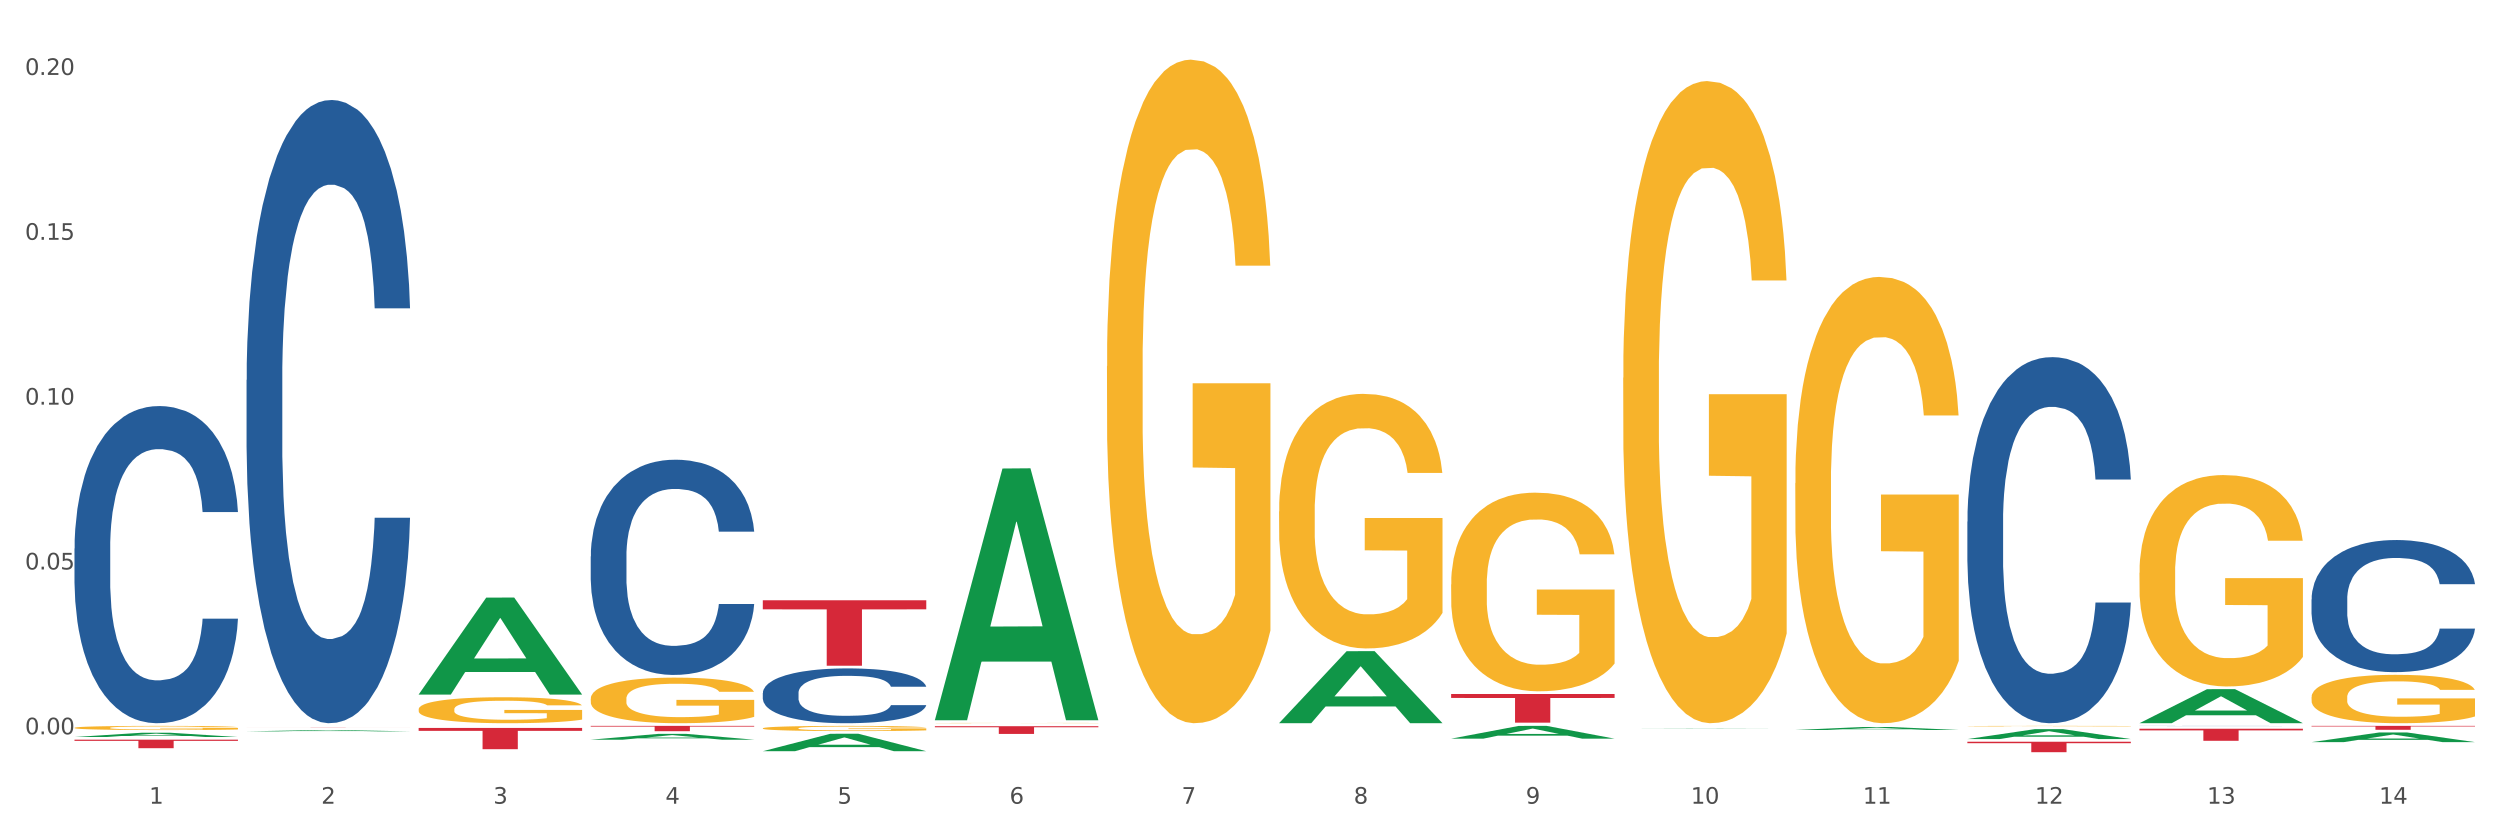 <?xml version="1.0" encoding="utf-8" standalone="no"?>
<!DOCTYPE svg PUBLIC "-//W3C//DTD SVG 1.1//EN"
  "http://www.w3.org/Graphics/SVG/1.1/DTD/svg11.dtd">
<svg xmlns:xlink="http://www.w3.org/1999/xlink" width="1080pt" height="360pt" viewBox="0 0 1080 360" xmlns="http://www.w3.org/2000/svg" version="1.1">
 <rect x="0" y="0" width="1080" height="360" fill="#333333" stroke="none"/>
 <defs>
  <style type="text/css">*{stroke-linejoin: round; stroke-linecap: butt}</style>
 </defs>
 <g id="figure_1">
  <g id="patch_1">
   <path d="M 0 360 
L 1080 360 
L 1080 0 
L 0 0 
z
" style="fill: #ffffff; stroke: #ffffff; stroke-linejoin: miter"/>
  </g>
  <g id="axes_1">
   <g id="matplotlib.axis_1">
    <g id="xtick_1">
     <g id="text_1">
      <!-- 1 -->
      <g style="fill: #4d4d4d" transform="translate(64.432 347.204) scale(0.096 -0.096)">
       <defs>
        <path id="DejaVuSans-31" d="M 794 531 
L 1825 531 
L 1825 4091 
L 703 3866 
L 703 4441 
L 1819 4666 
L 2450 4666 
L 2450 531 
L 3481 531 
L 3481 0 
L 794 0 
L 794 531 
z
" transform="scale(0.016)"/>
       </defs>
       <use xlink:href="#DejaVuSans-31"/>
      </g>
     </g>
    </g>
    <g id="xtick_2">
     <g id="text_2">
      <!-- 2 -->
      <g style="fill: #4d4d4d" transform="translate(138.771 347.204) scale(0.096 -0.096)">
       <defs>
        <path id="DejaVuSans-32" d="M 1228 531 
L 3431 531 
L 3431 0 
L 469 0 
L 469 531 
Q 828 903 1448 1529 
Q 2069 2156 2228 2338 
Q 2531 2678 2651 2914 
Q 2772 3150 2772 3378 
Q 2772 3750 2511 3984 
Q 2250 4219 1831 4219 
Q 1534 4219 1204 4116 
Q 875 4013 500 3803 
L 500 4441 
Q 881 4594 1212 4672 
Q 1544 4750 1819 4750 
Q 2544 4750 2975 4387 
Q 3406 4025 3406 3419 
Q 3406 3131 3298 2873 
Q 3191 2616 2906 2266 
Q 2828 2175 2409 1742 
Q 1991 1309 1228 531 
z
" transform="scale(0.016)"/>
       </defs>
       <use xlink:href="#DejaVuSans-32"/>
      </g>
     </g>
    </g>
    <g id="xtick_3">
     <g id="text_3">
      <!-- 3 -->
      <g style="fill: #4d4d4d" transform="translate(213.109 347.204) scale(0.096 -0.096)">
       <defs>
        <path id="DejaVuSans-33" d="M 2597 2516 
Q 3050 2419 3304 2112 
Q 3559 1806 3559 1356 
Q 3559 666 3084 287 
Q 2609 -91 1734 -91 
Q 1441 -91 1130 -33 
Q 819 25 488 141 
L 488 750 
Q 750 597 1062 519 
Q 1375 441 1716 441 
Q 2309 441 2620 675 
Q 2931 909 2931 1356 
Q 2931 1769 2642 2001 
Q 2353 2234 1838 2234 
L 1294 2234 
L 1294 2753 
L 1863 2753 
Q 2328 2753 2575 2939 
Q 2822 3125 2822 3475 
Q 2822 3834 2567 4026 
Q 2313 4219 1838 4219 
Q 1578 4219 1281 4162 
Q 984 4106 628 3988 
L 628 4550 
Q 988 4650 1302 4700 
Q 1616 4750 1894 4750 
Q 2613 4750 3031 4423 
Q 3450 4097 3450 3541 
Q 3450 3153 3228 2886 
Q 3006 2619 2597 2516 
z
" transform="scale(0.016)"/>
       </defs>
       <use xlink:href="#DejaVuSans-33"/>
      </g>
     </g>
    </g>
    <g id="xtick_4">
     <g id="text_4">
      <!-- 4 -->
      <g style="fill: #4d4d4d" transform="translate(287.448 347.204) scale(0.096 -0.096)">
       <defs>
        <path id="DejaVuSans-34" d="M 2419 4116 
L 825 1625 
L 2419 1625 
L 2419 4116 
z
M 2253 4666 
L 3047 4666 
L 3047 1625 
L 3713 1625 
L 3713 1100 
L 3047 1100 
L 3047 0 
L 2419 0 
L 2419 1100 
L 313 1100 
L 313 1709 
L 2253 4666 
z
" transform="scale(0.016)"/>
       </defs>
       <use xlink:href="#DejaVuSans-34"/>
      </g>
     </g>
    </g>
    <g id="xtick_5">
     <g id="text_5">
      <!-- 5 -->
      <g style="fill: #4d4d4d" transform="translate(361.787 347.204) scale(0.096 -0.096)">
       <defs>
        <path id="DejaVuSans-35" d="M 691 4666 
L 3169 4666 
L 3169 4134 
L 1269 4134 
L 1269 2991 
Q 1406 3038 1543 3061 
Q 1681 3084 1819 3084 
Q 2600 3084 3056 2656 
Q 3513 2228 3513 1497 
Q 3513 744 3044 326 
Q 2575 -91 1722 -91 
Q 1428 -91 1123 -41 
Q 819 9 494 109 
L 494 744 
Q 775 591 1075 516 
Q 1375 441 1709 441 
Q 2250 441 2565 725 
Q 2881 1009 2881 1497 
Q 2881 1984 2565 2268 
Q 2250 2553 1709 2553 
Q 1456 2553 1204 2497 
Q 953 2441 691 2322 
L 691 4666 
z
" transform="scale(0.016)"/>
       </defs>
       <use xlink:href="#DejaVuSans-35"/>
      </g>
     </g>
    </g>
    <g id="xtick_6">
     <g id="text_6">
      <!-- 6 -->
      <g style="fill: #4d4d4d" transform="translate(436.125 347.204) scale(0.096 -0.096)">
       <defs>
        <path id="DejaVuSans-36" d="M 2113 2584 
Q 1688 2584 1439 2293 
Q 1191 2003 1191 1497 
Q 1191 994 1439 701 
Q 1688 409 2113 409 
Q 2538 409 2786 701 
Q 3034 994 3034 1497 
Q 3034 2003 2786 2293 
Q 2538 2584 2113 2584 
z
M 3366 4563 
L 3366 3988 
Q 3128 4100 2886 4159 
Q 2644 4219 2406 4219 
Q 1781 4219 1451 3797 
Q 1122 3375 1075 2522 
Q 1259 2794 1537 2939 
Q 1816 3084 2150 3084 
Q 2853 3084 3261 2657 
Q 3669 2231 3669 1497 
Q 3669 778 3244 343 
Q 2819 -91 2113 -91 
Q 1303 -91 875 529 
Q 447 1150 447 2328 
Q 447 3434 972 4092 
Q 1497 4750 2381 4750 
Q 2619 4750 2861 4703 
Q 3103 4656 3366 4563 
z
" transform="scale(0.016)"/>
       </defs>
       <use xlink:href="#DejaVuSans-36"/>
      </g>
     </g>
    </g>
    <g id="xtick_7">
     <g id="text_7">
      <!-- 7 -->
      <g style="fill: #4d4d4d" transform="translate(510.464 347.204) scale(0.096 -0.096)">
       <defs>
        <path id="DejaVuSans-37" d="M 525 4666 
L 3525 4666 
L 3525 4397 
L 1831 0 
L 1172 0 
L 2766 4134 
L 525 4134 
L 525 4666 
z
" transform="scale(0.016)"/>
       </defs>
       <use xlink:href="#DejaVuSans-37"/>
      </g>
     </g>
    </g>
    <g id="xtick_8">
     <g id="text_8">
      <!-- 8 -->
      <g style="fill: #4d4d4d" transform="translate(584.803 347.204) scale(0.096 -0.096)">
       <defs>
        <path id="DejaVuSans-38" d="M 2034 2216 
Q 1584 2216 1326 1975 
Q 1069 1734 1069 1313 
Q 1069 891 1326 650 
Q 1584 409 2034 409 
Q 2484 409 2743 651 
Q 3003 894 3003 1313 
Q 3003 1734 2745 1975 
Q 2488 2216 2034 2216 
z
M 1403 2484 
Q 997 2584 770 2862 
Q 544 3141 544 3541 
Q 544 4100 942 4425 
Q 1341 4750 2034 4750 
Q 2731 4750 3128 4425 
Q 3525 4100 3525 3541 
Q 3525 3141 3298 2862 
Q 3072 2584 2669 2484 
Q 3125 2378 3379 2068 
Q 3634 1759 3634 1313 
Q 3634 634 3220 271 
Q 2806 -91 2034 -91 
Q 1263 -91 848 271 
Q 434 634 434 1313 
Q 434 1759 690 2068 
Q 947 2378 1403 2484 
z
M 1172 3481 
Q 1172 3119 1398 2916 
Q 1625 2713 2034 2713 
Q 2441 2713 2670 2916 
Q 2900 3119 2900 3481 
Q 2900 3844 2670 4047 
Q 2441 4250 2034 4250 
Q 1625 4250 1398 4047 
Q 1172 3844 1172 3481 
z
" transform="scale(0.016)"/>
       </defs>
       <use xlink:href="#DejaVuSans-38"/>
      </g>
     </g>
    </g>
    <g id="xtick_9">
     <g id="text_9">
      <!-- 9 -->
      <g style="fill: #4d4d4d" transform="translate(659.142 347.204) scale(0.096 -0.096)">
       <defs>
        <path id="DejaVuSans-39" d="M 703 97 
L 703 672 
Q 941 559 1184 500 
Q 1428 441 1663 441 
Q 2288 441 2617 861 
Q 2947 1281 2994 2138 
Q 2813 1869 2534 1725 
Q 2256 1581 1919 1581 
Q 1219 1581 811 2004 
Q 403 2428 403 3163 
Q 403 3881 828 4315 
Q 1253 4750 1959 4750 
Q 2769 4750 3195 4129 
Q 3622 3509 3622 2328 
Q 3622 1225 3098 567 
Q 2575 -91 1691 -91 
Q 1453 -91 1209 -44 
Q 966 3 703 97 
z
M 1959 2075 
Q 2384 2075 2632 2365 
Q 2881 2656 2881 3163 
Q 2881 3666 2632 3958 
Q 2384 4250 1959 4250 
Q 1534 4250 1286 3958 
Q 1038 3666 1038 3163 
Q 1038 2656 1286 2365 
Q 1534 2075 1959 2075 
z
" transform="scale(0.016)"/>
       </defs>
       <use xlink:href="#DejaVuSans-39"/>
      </g>
     </g>
    </g>
    <g id="xtick_10">
     <g id="text_10">
      <!-- 10 -->
      <g style="fill: #4d4d4d" transform="translate(730.426 347.204) scale(0.096 -0.096)">
       <defs>
        <path id="DejaVuSans-30" d="M 2034 4250 
Q 1547 4250 1301 3770 
Q 1056 3291 1056 2328 
Q 1056 1369 1301 889 
Q 1547 409 2034 409 
Q 2525 409 2770 889 
Q 3016 1369 3016 2328 
Q 3016 3291 2770 3770 
Q 2525 4250 2034 4250 
z
M 2034 4750 
Q 2819 4750 3233 4129 
Q 3647 3509 3647 2328 
Q 3647 1150 3233 529 
Q 2819 -91 2034 -91 
Q 1250 -91 836 529 
Q 422 1150 422 2328 
Q 422 3509 836 4129 
Q 1250 4750 2034 4750 
z
" transform="scale(0.016)"/>
       </defs>
       <use xlink:href="#DejaVuSans-31"/>
       <use xlink:href="#DejaVuSans-30" transform="translate(63.623 0)"/>
      </g>
     </g>
    </g>
    <g id="xtick_11">
     <g id="text_11">
      <!-- 11 -->
      <g style="fill: #4d4d4d" transform="translate(804.765 347.204) scale(0.096 -0.096)">
       <use xlink:href="#DejaVuSans-31"/>
       <use xlink:href="#DejaVuSans-31" transform="translate(63.623 0)"/>
      </g>
     </g>
    </g>
    <g id="xtick_12">
     <g id="text_12">
      <!-- 12 -->
      <g style="fill: #4d4d4d" transform="translate(879.104 347.204) scale(0.096 -0.096)">
       <use xlink:href="#DejaVuSans-31"/>
       <use xlink:href="#DejaVuSans-32" transform="translate(63.623 0)"/>
      </g>
     </g>
    </g>
    <g id="xtick_13">
     <g id="text_13">
      <!-- 13 -->
      <g style="fill: #4d4d4d" transform="translate(953.442 347.204) scale(0.096 -0.096)">
       <use xlink:href="#DejaVuSans-31"/>
       <use xlink:href="#DejaVuSans-33" transform="translate(63.623 0)"/>
      </g>
     </g>
    </g>
    <g id="xtick_14">
     <g id="text_14">
      <!-- 14 -->
      <g style="fill: #4d4d4d" transform="translate(1027.781 347.204) scale(0.096 -0.096)">
       <use xlink:href="#DejaVuSans-31"/>
       <use xlink:href="#DejaVuSans-34" transform="translate(63.623 0)"/>
      </g>
     </g>
    </g>
    <g id="xtick_15"/>
    <g id="xtick_16"/>
    <g id="xtick_17"/>
    <g id="xtick_18"/>
    <g id="xtick_19"/>
    <g id="xtick_20"/>
    <g id="xtick_21"/>
    <g id="xtick_22"/>
    <g id="xtick_23"/>
    <g id="xtick_24"/>
    <g id="xtick_25"/>
    <g id="xtick_26"/>
    <g id="xtick_27"/>
   </g>
   <g id="matplotlib.axis_2">
    <g id="ytick_1">
     <g id="text_15">
      <!-- 0.00 -->
      <g style="fill: #4d4d4d" transform="translate(10.8 317.232) scale(0.096 -0.096)">
       <defs>
        <path id="DejaVuSans-2e" d="M 684 794 
L 1344 794 
L 1344 0 
L 684 0 
L 684 794 
z
" transform="scale(0.016)"/>
       </defs>
       <use xlink:href="#DejaVuSans-30"/>
       <use xlink:href="#DejaVuSans-2e" transform="translate(63.623 0)"/>
       <use xlink:href="#DejaVuSans-30" transform="translate(95.41 0)"/>
       <use xlink:href="#DejaVuSans-30" transform="translate(159.033 0)"/>
      </g>
     </g>
    </g>
    <g id="ytick_2">
     <g id="text_16">
      <!-- 0.05 -->
      <g style="fill: #4d4d4d" transform="translate(10.8 246.018) scale(0.096 -0.096)">
       <use xlink:href="#DejaVuSans-30"/>
       <use xlink:href="#DejaVuSans-2e" transform="translate(63.623 0)"/>
       <use xlink:href="#DejaVuSans-30" transform="translate(95.41 0)"/>
       <use xlink:href="#DejaVuSans-35" transform="translate(159.033 0)"/>
      </g>
     </g>
    </g>
    <g id="ytick_3">
     <g id="text_17">
      <!-- 0.10 -->
      <g style="fill: #4d4d4d" transform="translate(10.8 174.804) scale(0.096 -0.096)">
       <use xlink:href="#DejaVuSans-30"/>
       <use xlink:href="#DejaVuSans-2e" transform="translate(63.623 0)"/>
       <use xlink:href="#DejaVuSans-31" transform="translate(95.41 0)"/>
       <use xlink:href="#DejaVuSans-30" transform="translate(159.033 0)"/>
      </g>
     </g>
    </g>
    <g id="ytick_4">
     <g id="text_18">
      <!-- 0.15 -->
      <g style="fill: #4d4d4d" transform="translate(10.8 103.59) scale(0.096 -0.096)">
       <use xlink:href="#DejaVuSans-30"/>
       <use xlink:href="#DejaVuSans-2e" transform="translate(63.623 0)"/>
       <use xlink:href="#DejaVuSans-31" transform="translate(95.41 0)"/>
       <use xlink:href="#DejaVuSans-35" transform="translate(159.033 0)"/>
      </g>
     </g>
    </g>
    <g id="ytick_5">
     <g id="text_19">
      <!-- 0.20 -->
      <g style="fill: #4d4d4d" transform="translate(10.8 32.375) scale(0.096 -0.096)">
       <use xlink:href="#DejaVuSans-30"/>
       <use xlink:href="#DejaVuSans-2e" transform="translate(63.623 0)"/>
       <use xlink:href="#DejaVuSans-32" transform="translate(95.41 0)"/>
       <use xlink:href="#DejaVuSans-30" transform="translate(159.033 0)"/>
      </g>
     </g>
    </g>
    <g id="ytick_6"/>
    <g id="ytick_7"/>
    <g id="ytick_8"/>
    <g id="ytick_9"/>
   </g>
   <g id="PolyCollection_1">
    <path d="M 32.175 318.389 
L 32.248 318.388 
L 61.37 316.536 
L 73.456 316.534 
L 102.797 318.393 
L 88.818 318.393 
L 82.484 317.96 
L 52.415 317.96 
L 52.197 317.967 
L 46.081 318.393 
L 32.175 318.393 
L 32.175 318.389 
L 56.201 317.702 
L 78.698 317.7 
L 67.559 316.93 
L 67.413 316.927 
L 67.267 316.932 
L 56.128 317.7 
L 56.201 317.702 
L 32.175 318.389 
z
" clip-path="url(#p44fa3e370d)" style="fill: #109648"/>
    <path d="M 924.24 314.805 
L 994.861 314.805 
L 994.861 315.532 
L 967.081 315.537 
L 967.081 320.038 
L 951.852 320.038 
L 951.852 315.537 
L 924.24 315.532 
L 924.24 314.81 
L 924.24 314.805 
z
" clip-path="url(#p44fa3e370d)" style="fill: #d62839"/>
    <path d="M 849.901 320.43 
L 920.523 320.43 
L 920.523 321.058 
L 892.742 321.062 
L 892.742 324.95 
L 877.514 324.95 
L 877.514 321.062 
L 849.901 321.058 
L 849.901 320.434 
L 849.901 320.43 
z
" clip-path="url(#p44fa3e370d)" style="fill: #d62839"/>
    <path d="M 626.885 299.796 
L 697.506 299.796 
L 697.506 301.519 
L 669.726 301.531 
L 669.726 312.198 
L 654.497 312.198 
L 654.497 301.531 
L 626.885 301.519 
L 626.885 299.807 
L 626.885 299.796 
z
" clip-path="url(#p44fa3e370d)" style="fill: #d62839"/>
    <path d="M 403.869 313.711 
L 474.49 313.711 
L 474.49 314.178 
L 446.71 314.181 
L 446.71 317.068 
L 431.481 317.068 
L 431.481 314.181 
L 403.869 314.178 
L 403.869 313.714 
L 403.869 313.711 
z
" clip-path="url(#p44fa3e370d)" style="fill: #d62839"/>
    <path d="M 329.53 259.307 
L 400.152 259.307 
L 400.152 263.238 
L 372.371 263.265 
L 372.371 287.594 
L 357.143 287.594 
L 357.143 263.265 
L 329.53 263.238 
L 329.53 259.334 
L 329.53 259.307 
z
" clip-path="url(#p44fa3e370d)" style="fill: #d62839"/>
    <path d="M 255.191 313.585 
L 325.813 313.585 
L 325.813 313.904 
L 298.033 313.906 
L 298.033 315.878 
L 282.804 315.878 
L 282.804 313.906 
L 255.191 313.904 
L 255.191 313.587 
L 255.191 313.585 
z
" clip-path="url(#p44fa3e370d)" style="fill: #d62839"/>
    <path d="M 180.852 314.455 
L 251.474 314.455 
L 251.474 315.734 
L 223.694 315.742 
L 223.694 323.658 
L 208.465 323.658 
L 208.465 315.742 
L 180.852 315.734 
L 180.852 314.463 
L 180.852 314.455 
z
" clip-path="url(#p44fa3e370d)" style="fill: #d62839"/>
    <path d="M 106.514 314.184 
L 177.135 314.184 
L 177.135 314.194 
L 149.355 314.194 
L 149.355 314.251 
L 134.126 314.251 
L 134.126 314.194 
L 106.514 314.194 
L 106.514 314.184 
L 106.514 314.184 
z
" clip-path="url(#p44fa3e370d)" style="fill: #d62839"/>
    <path d="M 32.175 319.544 
L 102.797 319.544 
L 102.797 320.056 
L 75.017 320.06 
L 75.017 323.23 
L 59.788 323.23 
L 59.788 320.06 
L 32.175 320.056 
L 32.175 319.548 
L 32.175 319.544 
z
" clip-path="url(#p44fa3e370d)" style="fill: #d62839"/>
    <path d="M 32.175 236.978 
L 32.258 236.853 
L 32.258 233.349 
L 32.509 228.594 
L 33.427 219.835 
L 34.596 213.203 
L 36.599 205.445 
L 37.684 202.191 
L 39.104 198.562 
L 42.025 192.681 
L 45.364 187.676 
L 47.702 184.923 
L 49.455 183.171 
L 53.378 180.043 
L 55.632 178.666 
L 57.969 177.54 
L 59.973 176.789 
L 63.312 175.913 
L 65.983 175.538 
L 69.072 175.413 
L 71.66 175.538 
L 75.082 176.038 
L 80.091 177.54 
L 82.011 178.416 
L 84.599 179.918 
L 87.27 181.92 
L 89.44 183.922 
L 91.945 186.8 
L 94.533 190.554 
L 97.037 195.309 
L 98.79 199.689 
L 100.209 204.319 
L 101.461 209.95 
L 102.379 216.081 
L 102.797 221.212 
L 87.52 221.212 
L 87.103 216.582 
L 86.268 211.576 
L 85.434 208.198 
L 84.515 205.445 
L 83.096 202.316 
L 81.844 200.314 
L 79.757 197.937 
L 77.837 196.435 
L 76.251 195.559 
L 74.331 194.808 
L 70.241 194.058 
L 67.319 194.058 
L 65.482 194.308 
L 63.229 194.934 
L 61.309 195.809 
L 59.055 197.311 
L 57.302 198.938 
L 55.549 201.065 
L 54.547 202.567 
L 53.044 205.32 
L 52.043 207.572 
L 50.707 211.451 
L 49.956 214.204 
L 48.62 221.337 
L 48.036 226.592 
L 47.785 230.221 
L 47.618 234.225 
L 47.618 253.746 
L 48.119 262.506 
L 48.537 266.26 
L 49.204 270.514 
L 50.457 276.02 
L 52.293 281.401 
L 54.213 285.28 
L 55.799 287.657 
L 57.302 289.409 
L 58.804 290.786 
L 60.641 292.037 
L 62.143 292.788 
L 64.397 293.539 
L 67.069 293.914 
L 69.155 293.914 
L 73.413 293.288 
L 75.333 292.663 
L 77.169 291.787 
L 79.173 290.41 
L 80.759 288.909 
L 81.677 287.782 
L 83.18 285.405 
L 84.348 282.902 
L 85.35 280.024 
L 86.018 277.521 
L 86.769 273.767 
L 87.353 269.513 
L 87.52 267.261 
L 102.797 267.261 
L 102.463 271.765 
L 101.879 276.145 
L 100.71 282.026 
L 99.792 285.405 
L 98.372 289.534 
L 96.87 293.038 
L 94.783 296.917 
L 92.863 299.795 
L 90.86 302.298 
L 88.689 304.55 
L 84.766 307.679 
L 83.347 308.555 
L 80.341 310.056 
L 78.004 310.932 
L 74.581 311.808 
L 71.075 312.309 
L 67.402 312.434 
L 64.147 312.183 
L 60.557 311.433 
L 58.303 310.682 
L 55.799 309.556 
L 52.877 307.804 
L 50.123 305.676 
L 47.535 303.174 
L 45.114 300.296 
L 42.86 297.042 
L 39.938 291.662 
L 37.768 286.406 
L 36.182 281.526 
L 35.097 277.396 
L 34.011 272.141 
L 33.427 268.512 
L 32.509 259.753 
L 32.175 251.619 
L 32.175 236.978 
z
" clip-path="url(#p44fa3e370d)" style="fill: #255c99"/>
    <path d="M 106.514 164.169 
L 106.597 163.923 
L 106.597 157.039 
L 106.848 147.695 
L 107.766 130.484 
L 108.935 117.452 
L 110.938 102.208 
L 112.023 95.815 
L 113.442 88.684 
L 116.364 77.128 
L 119.703 67.293 
L 122.04 61.884 
L 123.794 58.441 
L 127.717 52.294 
L 129.971 49.59 
L 132.308 47.377 
L 134.312 45.902 
L 137.651 44.18 
L 140.322 43.443 
L 143.411 43.197 
L 145.998 43.443 
L 149.421 44.426 
L 154.43 47.377 
L 156.35 49.098 
L 158.937 52.049 
L 161.609 55.983 
L 163.779 59.917 
L 166.283 65.572 
L 168.871 72.948 
L 171.376 82.292 
L 173.129 90.897 
L 174.548 99.995 
L 175.8 111.059 
L 176.718 123.107 
L 177.135 133.188 
L 161.859 133.188 
L 161.442 124.091 
L 160.607 114.256 
L 159.772 107.617 
L 158.854 102.208 
L 157.435 96.061 
L 156.183 92.127 
L 154.096 87.455 
L 152.176 84.505 
L 150.59 82.783 
L 148.67 81.308 
L 144.579 79.833 
L 141.658 79.833 
L 139.821 80.325 
L 137.567 81.554 
L 135.647 83.275 
L 133.393 86.226 
L 131.64 89.422 
L 129.887 93.602 
L 128.886 96.553 
L 127.383 101.962 
L 126.381 106.388 
L 125.046 114.01 
L 124.294 119.419 
L 122.959 133.434 
L 122.374 143.761 
L 122.124 150.892 
L 121.957 158.76 
L 121.957 197.117 
L 122.458 214.328 
L 122.875 221.705 
L 123.543 230.064 
L 124.795 240.883 
L 126.632 251.456 
L 128.552 259.078 
L 130.138 263.75 
L 131.64 267.192 
L 133.143 269.897 
L 134.979 272.356 
L 136.482 273.831 
L 138.736 275.306 
L 141.407 276.044 
L 143.494 276.044 
L 147.751 274.814 
L 149.671 273.585 
L 151.508 271.864 
L 153.511 269.159 
L 155.097 266.209 
L 156.016 263.996 
L 157.518 259.324 
L 158.687 254.406 
L 159.689 248.751 
L 160.357 243.834 
L 161.108 236.457 
L 161.692 228.097 
L 161.859 223.672 
L 177.135 223.672 
L 176.802 232.523 
L 176.217 241.129 
L 175.049 252.685 
L 174.13 259.324 
L 172.711 267.438 
L 171.209 274.323 
L 169.122 281.945 
L 167.202 287.6 
L 165.198 292.518 
L 163.028 296.943 
L 159.104 303.09 
L 157.685 304.811 
L 154.68 307.762 
L 152.343 309.483 
L 148.92 311.204 
L 145.414 312.188 
L 141.741 312.434 
L 138.486 311.942 
L 134.896 310.467 
L 132.642 308.991 
L 130.138 306.778 
L 127.216 303.336 
L 124.461 299.156 
L 121.874 294.239 
L 119.453 288.583 
L 117.199 282.191 
L 114.277 271.618 
L 112.107 261.291 
L 110.521 251.702 
L 109.435 243.588 
L 108.35 233.261 
L 107.766 226.13 
L 106.848 208.919 
L 106.514 192.937 
L 106.514 164.169 
z
" clip-path="url(#p44fa3e370d)" style="fill: #255c99"/>
    <path d="M 255.191 240.373 
L 255.275 240.288 
L 255.275 237.91 
L 255.525 234.683 
L 256.443 228.739 
L 257.612 224.238 
L 259.615 218.973 
L 260.701 216.765 
L 262.12 214.302 
L 265.041 210.311 
L 268.381 206.914 
L 270.718 205.046 
L 272.471 203.857 
L 276.394 201.734 
L 278.648 200.8 
L 280.986 200.036 
L 282.989 199.526 
L 286.328 198.932 
L 288.999 198.677 
L 292.088 198.592 
L 294.676 198.677 
L 298.098 199.017 
L 303.107 200.036 
L 305.027 200.63 
L 307.615 201.649 
L 310.286 203.008 
L 312.457 204.367 
L 314.961 206.32 
L 317.549 208.867 
L 320.053 212.094 
L 321.806 215.066 
L 323.225 218.208 
L 324.477 222.03 
L 325.396 226.191 
L 325.813 229.673 
L 310.537 229.673 
L 310.119 226.531 
L 309.284 223.134 
L 308.45 220.841 
L 307.531 218.973 
L 306.112 216.85 
L 304.86 215.491 
L 302.773 213.878 
L 300.853 212.859 
L 299.267 212.264 
L 297.347 211.755 
L 293.257 211.245 
L 290.335 211.245 
L 288.499 211.415 
L 286.245 211.839 
L 284.325 212.434 
L 282.071 213.453 
L 280.318 214.557 
L 278.565 216.001 
L 277.563 217.02 
L 276.06 218.888 
L 275.059 220.416 
L 273.723 223.049 
L 272.972 224.917 
L 271.636 229.758 
L 271.052 233.324 
L 270.801 235.787 
L 270.634 238.504 
L 270.634 251.752 
L 271.135 257.696 
L 271.553 260.244 
L 272.22 263.131 
L 273.473 266.867 
L 275.309 270.519 
L 277.229 273.151 
L 278.815 274.765 
L 280.318 275.954 
L 281.82 276.888 
L 283.657 277.737 
L 285.159 278.247 
L 287.413 278.756 
L 290.085 279.011 
L 292.172 279.011 
L 296.429 278.586 
L 298.349 278.162 
L 300.185 277.567 
L 302.189 276.633 
L 303.775 275.614 
L 304.693 274.85 
L 306.196 273.236 
L 307.364 271.538 
L 308.366 269.585 
L 309.034 267.886 
L 309.785 265.339 
L 310.37 262.452 
L 310.537 260.923 
L 325.813 260.923 
L 325.479 263.98 
L 324.895 266.952 
L 323.726 270.944 
L 322.808 273.236 
L 321.389 276.039 
L 319.886 278.417 
L 317.799 281.049 
L 315.879 283.002 
L 313.876 284.701 
L 311.705 286.229 
L 307.782 288.352 
L 306.363 288.947 
L 303.358 289.966 
L 301.02 290.56 
L 297.598 291.154 
L 294.092 291.494 
L 290.419 291.579 
L 287.163 291.409 
L 283.573 290.9 
L 281.32 290.39 
L 278.815 289.626 
L 275.893 288.437 
L 273.139 286.993 
L 270.551 285.295 
L 268.13 283.342 
L 265.876 281.134 
L 262.955 277.482 
L 260.784 273.916 
L 259.198 270.604 
L 258.113 267.802 
L 257.028 264.235 
L 256.443 261.772 
L 255.525 255.828 
L 255.191 250.308 
L 255.191 240.373 
z
" clip-path="url(#p44fa3e370d)" style="fill: #255c99"/>
    <path d="M 329.53 299.389 
L 329.613 299.367 
L 329.613 298.762 
L 329.864 297.94 
L 330.782 296.425 
L 331.951 295.279 
L 333.954 293.938 
L 335.039 293.375 
L 336.458 292.748 
L 339.38 291.731 
L 342.719 290.866 
L 345.057 290.39 
L 346.81 290.087 
L 350.733 289.546 
L 352.987 289.308 
L 355.324 289.114 
L 357.328 288.984 
L 360.667 288.832 
L 363.338 288.767 
L 366.427 288.746 
L 369.015 288.767 
L 372.437 288.854 
L 377.446 289.114 
L 379.366 289.265 
L 381.954 289.525 
L 384.625 289.871 
L 386.795 290.217 
L 389.3 290.714 
L 391.887 291.363 
L 394.392 292.185 
L 396.145 292.943 
L 397.564 293.743 
L 398.816 294.716 
L 399.734 295.776 
L 400.152 296.663 
L 384.875 296.663 
L 384.458 295.863 
L 383.623 294.998 
L 382.788 294.414 
L 381.87 293.938 
L 380.451 293.397 
L 379.199 293.051 
L 377.112 292.64 
L 375.192 292.38 
L 373.606 292.229 
L 371.686 292.099 
L 367.595 291.969 
L 364.674 291.969 
L 362.837 292.012 
L 360.583 292.12 
L 358.663 292.272 
L 356.41 292.532 
L 354.656 292.813 
L 352.903 293.18 
L 351.902 293.44 
L 350.399 293.916 
L 349.397 294.305 
L 348.062 294.976 
L 347.31 295.452 
L 345.975 296.685 
L 345.391 297.594 
L 345.14 298.221 
L 344.973 298.913 
L 344.973 302.288 
L 345.474 303.802 
L 345.891 304.451 
L 346.559 305.187 
L 347.811 306.139 
L 349.648 307.069 
L 351.568 307.739 
L 353.154 308.15 
L 354.656 308.453 
L 356.159 308.691 
L 357.996 308.908 
L 359.498 309.037 
L 361.752 309.167 
L 364.423 309.232 
L 366.51 309.232 
L 370.768 309.124 
L 372.688 309.016 
L 374.524 308.864 
L 376.528 308.626 
L 378.114 308.367 
L 379.032 308.172 
L 380.534 307.761 
L 381.703 307.328 
L 382.705 306.831 
L 383.373 306.398 
L 384.124 305.749 
L 384.708 305.014 
L 384.875 304.624 
L 400.152 304.624 
L 399.818 305.403 
L 399.233 306.16 
L 398.065 307.177 
L 397.146 307.761 
L 395.727 308.475 
L 394.225 309.081 
L 392.138 309.751 
L 390.218 310.249 
L 388.214 310.681 
L 386.044 311.071 
L 382.121 311.612 
L 380.701 311.763 
L 377.696 312.023 
L 375.359 312.174 
L 371.936 312.326 
L 368.43 312.412 
L 364.757 312.434 
L 361.502 312.39 
L 357.912 312.261 
L 355.658 312.131 
L 353.154 311.936 
L 350.232 311.633 
L 347.477 311.265 
L 344.89 310.833 
L 342.469 310.335 
L 340.215 309.773 
L 337.293 308.843 
L 335.123 307.934 
L 333.537 307.09 
L 332.452 306.376 
L 331.366 305.468 
L 330.782 304.841 
L 329.864 303.326 
L 329.53 301.92 
L 329.53 299.389 
z
" clip-path="url(#p44fa3e370d)" style="fill: #255c99"/>
    <path d="M 849.901 225.343 
L 849.984 225.198 
L 849.984 221.154 
L 850.235 215.666 
L 851.153 205.556 
L 852.322 197.901 
L 854.325 188.946 
L 855.41 185.191 
L 856.829 181.003 
L 859.751 174.215 
L 863.09 168.437 
L 865.428 165.26 
L 867.181 163.238 
L 871.104 159.627 
L 873.358 158.038 
L 875.695 156.739 
L 877.699 155.872 
L 881.038 154.861 
L 883.709 154.428 
L 886.798 154.283 
L 889.386 154.428 
L 892.808 155.005 
L 897.817 156.739 
L 899.737 157.75 
L 902.325 159.483 
L 904.996 161.794 
L 907.166 164.104 
L 909.671 167.426 
L 912.258 171.759 
L 914.763 177.248 
L 916.516 182.303 
L 917.935 187.646 
L 919.187 194.146 
L 920.105 201.223 
L 920.523 207.144 
L 905.246 207.144 
L 904.829 201.801 
L 903.994 196.023 
L 903.159 192.124 
L 902.241 188.946 
L 900.822 185.336 
L 899.57 183.025 
L 897.483 180.281 
L 895.563 178.547 
L 893.977 177.536 
L 892.057 176.67 
L 887.966 175.803 
L 885.045 175.803 
L 883.208 176.092 
L 880.954 176.814 
L 879.034 177.825 
L 876.78 179.558 
L 875.027 181.436 
L 873.274 183.891 
L 872.273 185.624 
L 870.77 188.802 
L 869.768 191.402 
L 868.433 195.879 
L 867.681 199.056 
L 866.346 207.289 
L 865.761 213.355 
L 865.511 217.543 
L 865.344 222.165 
L 865.344 244.696 
L 865.845 254.806 
L 866.262 259.139 
L 866.93 264.05 
L 868.182 270.405 
L 870.019 276.615 
L 871.939 281.092 
L 873.525 283.837 
L 875.027 285.859 
L 876.53 287.447 
L 878.367 288.892 
L 879.869 289.758 
L 882.123 290.625 
L 884.794 291.058 
L 886.881 291.058 
L 891.139 290.336 
L 893.059 289.614 
L 894.895 288.603 
L 896.899 287.014 
L 898.485 285.281 
L 899.403 283.981 
L 900.905 281.237 
L 902.074 278.348 
L 903.076 275.026 
L 903.744 272.138 
L 904.495 267.805 
L 905.079 262.894 
L 905.246 260.295 
L 920.523 260.295 
L 920.189 265.494 
L 919.604 270.549 
L 918.436 277.337 
L 917.517 281.237 
L 916.098 286.003 
L 914.596 290.047 
L 912.509 294.524 
L 910.589 297.846 
L 908.585 300.735 
L 906.415 303.335 
L 902.491 306.945 
L 901.072 307.956 
L 898.067 309.69 
L 895.73 310.701 
L 892.307 311.712 
L 888.801 312.289 
L 885.128 312.434 
L 881.873 312.145 
L 878.283 311.278 
L 876.029 310.412 
L 873.525 309.112 
L 870.603 307.09 
L 867.848 304.634 
L 865.261 301.746 
L 862.84 298.424 
L 860.586 294.669 
L 857.664 288.458 
L 855.494 282.392 
L 853.908 276.76 
L 852.823 271.993 
L 851.737 265.927 
L 851.153 261.739 
L 850.235 251.629 
L 849.901 242.241 
L 849.901 225.343 
z
" clip-path="url(#p44fa3e370d)" style="fill: #255c99"/>
    <path d="M 924.24 313.616 
L 924.323 313.616 
L 924.323 313.614 
L 924.573 313.612 
L 925.492 313.607 
L 926.66 313.604 
L 928.664 313.6 
L 929.749 313.598 
L 931.168 313.597 
L 934.09 313.594 
L 937.429 313.591 
L 939.766 313.59 
L 941.519 313.589 
L 945.443 313.587 
L 947.697 313.587 
L 950.034 313.586 
L 952.037 313.586 
L 955.377 313.585 
L 958.048 313.585 
L 961.136 313.585 
L 963.724 313.585 
L 967.147 313.585 
L 972.155 313.586 
L 974.075 313.586 
L 976.663 313.587 
L 979.335 313.588 
L 981.505 313.589 
L 984.009 313.591 
L 986.597 313.593 
L 989.101 313.595 
L 990.854 313.597 
L 992.273 313.599 
L 993.526 313.602 
L 994.444 313.605 
L 994.861 313.608 
L 979.585 313.608 
L 979.168 313.606 
L 978.333 313.603 
L 977.498 313.601 
L 976.58 313.6 
L 975.161 313.598 
L 973.908 313.597 
L 971.822 313.596 
L 969.902 313.596 
L 968.316 313.595 
L 966.396 313.595 
L 962.305 313.594 
L 959.383 313.594 
L 957.547 313.594 
L 955.293 313.595 
L 953.373 313.595 
L 951.119 313.596 
L 949.366 313.597 
L 947.613 313.598 
L 946.611 313.599 
L 945.109 313.6 
L 944.107 313.601 
L 942.771 313.603 
L 942.02 313.604 
L 940.685 313.608 
L 940.1 313.611 
L 939.85 313.612 
L 939.683 313.614 
L 939.683 313.624 
L 940.184 313.629 
L 940.601 313.631 
L 941.269 313.633 
L 942.521 313.635 
L 944.358 313.638 
L 946.278 313.64 
L 947.864 313.641 
L 949.366 313.642 
L 950.869 313.643 
L 952.705 313.643 
L 954.208 313.644 
L 956.462 313.644 
L 959.133 313.644 
L 961.22 313.644 
L 965.477 313.644 
L 967.397 313.644 
L 969.234 313.643 
L 971.237 313.643 
L 972.823 313.642 
L 973.742 313.641 
L 975.244 313.64 
L 976.413 313.639 
L 977.415 313.637 
L 978.082 313.636 
L 978.834 313.634 
L 979.418 313.632 
L 979.585 313.631 
L 994.861 313.631 
L 994.527 313.633 
L 993.943 313.635 
L 992.774 313.638 
L 991.856 313.64 
L 990.437 313.642 
L 988.934 313.644 
L 986.847 313.646 
L 984.927 313.647 
L 982.924 313.649 
L 980.754 313.65 
L 976.83 313.651 
L 975.411 313.652 
L 972.406 313.652 
L 970.069 313.653 
L 966.646 313.653 
L 963.14 313.654 
L 959.467 313.654 
L 956.211 313.654 
L 952.622 313.653 
L 950.368 313.653 
L 947.864 313.652 
L 944.942 313.651 
L 942.187 313.65 
L 939.599 313.649 
L 937.178 313.648 
L 934.925 313.646 
L 932.003 313.643 
L 929.832 313.641 
L 928.246 313.638 
L 927.161 313.636 
L 926.076 313.633 
L 925.492 313.632 
L 924.573 313.627 
L 924.24 313.623 
L 924.24 313.616 
z
" clip-path="url(#p44fa3e370d)" style="fill: #255c99"/>
    <path d="M 998.578 258.938 
L 998.662 258.885 
L 998.662 257.426 
L 998.912 255.445 
L 999.83 251.796 
L 1000.999 249.033 
L 1003.003 245.801 
L 1004.088 244.445 
L 1005.507 242.934 
L 1008.429 240.483 
L 1011.768 238.398 
L 1014.105 237.251 
L 1015.858 236.522 
L 1019.781 235.218 
L 1022.035 234.645 
L 1024.373 234.176 
L 1026.376 233.863 
L 1029.715 233.498 
L 1032.387 233.342 
L 1035.475 233.289 
L 1038.063 233.342 
L 1041.486 233.55 
L 1046.494 234.176 
L 1048.414 234.541 
L 1051.002 235.166 
L 1053.673 236 
L 1055.844 236.834 
L 1058.348 238.033 
L 1060.936 239.597 
L 1063.44 241.578 
L 1065.193 243.403 
L 1066.612 245.332 
L 1067.864 247.677 
L 1068.783 250.232 
L 1069.2 252.369 
L 1053.924 252.369 
L 1053.506 250.44 
L 1052.671 248.355 
L 1051.837 246.948 
L 1050.918 245.801 
L 1049.499 244.497 
L 1048.247 243.663 
L 1046.16 242.673 
L 1044.24 242.047 
L 1042.654 241.682 
L 1040.734 241.37 
L 1036.644 241.057 
L 1033.722 241.057 
L 1031.886 241.161 
L 1029.632 241.422 
L 1027.712 241.787 
L 1025.458 242.412 
L 1023.705 243.09 
L 1021.952 243.976 
L 1020.95 244.602 
L 1019.448 245.749 
L 1018.446 246.687 
L 1017.11 248.303 
L 1016.359 249.45 
L 1015.023 252.421 
L 1014.439 254.611 
L 1014.188 256.123 
L 1014.022 257.791 
L 1014.022 265.923 
L 1014.522 269.572 
L 1014.94 271.136 
L 1015.608 272.908 
L 1016.86 275.202 
L 1018.696 277.444 
L 1020.616 279.06 
L 1022.202 280.05 
L 1023.705 280.78 
L 1025.207 281.354 
L 1027.044 281.875 
L 1028.547 282.188 
L 1030.8 282.5 
L 1033.472 282.657 
L 1035.559 282.657 
L 1039.816 282.396 
L 1041.736 282.136 
L 1043.572 281.771 
L 1045.576 281.197 
L 1047.162 280.572 
L 1048.08 280.102 
L 1049.583 279.112 
L 1050.752 278.069 
L 1051.753 276.87 
L 1052.421 275.828 
L 1053.172 274.264 
L 1053.757 272.491 
L 1053.924 271.553 
L 1069.2 271.553 
L 1068.866 273.43 
L 1068.282 275.254 
L 1067.113 277.704 
L 1066.195 279.112 
L 1064.776 280.832 
L 1063.273 282.292 
L 1061.186 283.908 
L 1059.266 285.107 
L 1057.263 286.15 
L 1055.092 287.088 
L 1051.169 288.391 
L 1049.75 288.756 
L 1046.745 289.382 
L 1044.407 289.747 
L 1040.985 290.111 
L 1037.479 290.32 
L 1033.806 290.372 
L 1030.55 290.268 
L 1026.96 289.955 
L 1024.707 289.642 
L 1022.202 289.173 
L 1019.281 288.443 
L 1016.526 287.557 
L 1013.938 286.514 
L 1011.517 285.315 
L 1009.263 283.96 
L 1006.342 281.718 
L 1004.171 279.529 
L 1002.585 277.496 
L 1001.5 275.776 
L 1000.415 273.586 
L 999.83 272.074 
L 998.912 268.425 
L 998.578 265.037 
L 998.578 258.938 
z
" clip-path="url(#p44fa3e370d)" style="fill: #255c99"/>
    <path d="M 998.578 301.186 
L 998.662 301.167 
L 998.662 300.479 
L 998.828 299.888 
L 999.662 298.455 
L 1000.913 297.271 
L 1001.83 296.641 
L 1002.747 296.126 
L 1003.831 295.61 
L 1005.165 295.075 
L 1007.583 294.292 
L 1009.084 293.891 
L 1010.918 293.471 
L 1014.253 292.86 
L 1016.671 292.516 
L 1019.173 292.23 
L 1023.258 291.886 
L 1025.926 291.733 
L 1028.761 291.619 
L 1032.18 291.543 
L 1034.765 291.523 
L 1040.434 291.581 
L 1045.27 291.753 
L 1047.605 291.886 
L 1050.607 292.115 
L 1052.191 292.268 
L 1054.775 292.574 
L 1057.444 292.975 
L 1059.278 293.318 
L 1062.029 293.968 
L 1064.114 294.617 
L 1066.032 295.419 
L 1067.032 295.973 
L 1067.783 296.488 
L 1068.45 297.08 
L 1069.117 298.016 
L 1054.108 298.016 
L 1053.525 297.348 
L 1052.608 296.718 
L 1051.274 296.106 
L 1050.106 295.725 
L 1048.105 295.247 
L 1046.271 294.942 
L 1044.353 294.712 
L 1042.019 294.522 
L 1040.184 294.426 
L 1037.599 294.35 
L 1032.513 294.369 
L 1029.095 294.522 
L 1026.76 294.712 
L 1025.259 294.884 
L 1023.925 295.075 
L 1022.425 295.343 
L 1020.674 295.744 
L 1019.423 296.106 
L 1018.172 296.565 
L 1017.172 297.023 
L 1016.255 297.558 
L 1015.504 298.131 
L 1014.92 298.723 
L 1014.42 299.448 
L 1014.003 300.651 
L 1014.003 303.268 
L 1014.17 303.86 
L 1014.587 304.642 
L 1015.087 305.234 
L 1015.921 305.941 
L 1016.671 306.418 
L 1018.089 307.106 
L 1019.673 307.679 
L 1020.924 308.042 
L 1022.174 308.347 
L 1024.342 308.767 
L 1026.76 309.111 
L 1028.845 309.321 
L 1031.68 309.512 
L 1033.597 309.588 
L 1035.265 309.627 
L 1039.35 309.627 
L 1042.269 309.569 
L 1045.52 309.436 
L 1048.022 309.264 
L 1050.106 309.054 
L 1052.441 308.71 
L 1053.942 308.385 
L 1053.942 304.394 
L 1035.598 304.375 
L 1035.598 301.721 
L 1069.2 301.721 
L 1069.2 309.512 
L 1067.783 309.913 
L 1066.198 310.276 
L 1064.531 310.6 
L 1062.029 311.001 
L 1059.028 311.383 
L 1056.36 311.651 
L 1053.525 311.88 
L 1050.19 312.09 
L 1045.854 312.281 
L 1043.186 312.357 
L 1039.851 312.415 
L 1035.932 312.434 
L 1032.513 312.395 
L 1029.178 312.3 
L 1025.676 312.128 
L 1022.258 311.88 
L 1019.673 311.632 
L 1017.088 311.326 
L 1014.337 310.925 
L 1012.169 310.543 
L 1010.501 310.199 
L 1008.667 309.76 
L 1006.666 309.187 
L 1005.165 308.672 
L 1003.831 308.137 
L 1002.414 307.45 
L 1001.413 306.858 
L 1000.413 306.113 
L 999.829 305.559 
L 999.162 304.7 
L 998.662 303.497 
L 998.578 301.186 
z
" clip-path="url(#p44fa3e370d)" style="fill: #f7b32b"/>
    <path d="M 924.24 247.43 
L 924.323 247.347 
L 924.323 244.344 
L 924.49 241.758 
L 925.323 235.503 
L 926.574 230.331 
L 927.491 227.579 
L 928.408 225.327 
L 929.492 223.075 
L 930.826 220.739 
L 933.244 217.32 
L 934.745 215.568 
L 936.58 213.733 
L 939.915 211.064 
L 942.333 209.563 
L 944.834 208.312 
L 948.92 206.81 
L 951.588 206.143 
L 954.423 205.643 
L 957.841 205.309 
L 960.426 205.225 
L 966.096 205.476 
L 970.932 206.226 
L 973.266 206.81 
L 976.268 207.811 
L 977.852 208.478 
L 980.437 209.813 
L 983.105 211.565 
L 984.939 213.066 
L 987.691 215.902 
L 989.775 218.738 
L 991.693 222.241 
L 992.693 224.66 
L 993.444 226.912 
L 994.111 229.497 
L 994.778 233.584 
L 979.77 233.584 
L 979.186 230.665 
L 978.269 227.913 
L 976.935 225.243 
L 975.768 223.575 
L 973.766 221.49 
L 971.932 220.156 
L 970.014 219.155 
L 967.68 218.321 
L 965.845 217.904 
L 963.261 217.57 
L 958.175 217.653 
L 954.756 218.321 
L 952.422 219.155 
L 950.921 219.905 
L 949.587 220.739 
L 948.086 221.907 
L 946.335 223.659 
L 945.084 225.243 
L 943.834 227.245 
L 942.833 229.247 
L 941.916 231.583 
L 941.165 234.085 
L 940.582 236.67 
L 940.081 239.84 
L 939.665 245.095 
L 939.665 256.522 
L 939.831 259.107 
L 940.248 262.527 
L 940.749 265.113 
L 941.582 268.199 
L 942.333 270.284 
L 943.75 273.287 
L 945.334 275.789 
L 946.585 277.374 
L 947.836 278.708 
L 950.004 280.543 
L 952.422 282.045 
L 954.506 282.962 
L 957.341 283.796 
L 959.259 284.13 
L 960.926 284.297 
L 965.012 284.297 
L 967.93 284.046 
L 971.182 283.463 
L 973.683 282.712 
L 975.768 281.794 
L 978.102 280.293 
L 979.603 278.875 
L 979.603 261.443 
L 961.26 261.359 
L 961.26 249.766 
L 994.861 249.766 
L 994.861 283.796 
L 993.444 285.548 
L 991.86 287.132 
L 990.192 288.55 
L 987.691 290.302 
L 984.689 291.97 
L 982.021 293.138 
L 979.186 294.139 
L 975.851 295.056 
L 971.515 295.89 
L 968.847 296.224 
L 965.512 296.474 
L 961.593 296.558 
L 958.175 296.391 
L 954.84 295.974 
L 951.338 295.223 
L 947.919 294.139 
L 945.334 293.054 
L 942.75 291.72 
L 939.998 289.968 
L 937.83 288.3 
L 936.163 286.799 
L 934.328 284.88 
L 932.327 282.378 
L 930.826 280.126 
L 929.492 277.791 
L 928.075 274.788 
L 927.074 272.202 
L 926.074 268.949 
L 925.49 266.531 
L 924.823 262.777 
L 924.323 257.523 
L 924.24 247.43 
z
" clip-path="url(#p44fa3e370d)" style="fill: #f7b32b"/>
    <path d="M 849.901 313.696 
L 849.984 313.696 
L 849.984 313.688 
L 850.151 313.681 
L 850.985 313.665 
L 852.235 313.651 
L 853.153 313.644 
L 854.07 313.638 
L 855.154 313.632 
L 856.488 313.626 
L 858.906 313.617 
L 860.407 313.612 
L 862.241 313.607 
L 865.576 313.6 
L 867.994 313.596 
L 870.495 313.593 
L 874.581 313.589 
L 877.249 313.587 
L 880.084 313.586 
L 883.502 313.585 
L 886.087 313.585 
L 891.757 313.586 
L 896.593 313.588 
L 898.927 313.589 
L 901.929 313.592 
L 903.513 313.594 
L 906.098 313.597 
L 908.766 313.602 
L 910.601 313.606 
L 913.352 313.613 
L 915.436 313.621 
L 917.354 313.63 
L 918.355 313.636 
L 919.105 313.642 
L 919.772 313.649 
L 920.439 313.66 
L 905.431 313.66 
L 904.847 313.652 
L 903.93 313.645 
L 902.596 313.638 
L 901.429 313.633 
L 899.428 313.628 
L 897.593 313.624 
L 895.676 313.622 
L 893.341 313.619 
L 891.507 313.618 
L 888.922 313.617 
L 883.836 313.618 
L 880.417 313.619 
L 878.083 313.622 
L 876.582 313.624 
L 875.248 313.626 
L 873.747 313.629 
L 871.996 313.633 
L 870.745 313.638 
L 869.495 313.643 
L 868.494 313.648 
L 867.577 313.654 
L 866.827 313.661 
L 866.243 313.668 
L 865.743 313.676 
L 865.326 313.69 
L 865.326 313.72 
L 865.493 313.727 
L 865.91 313.736 
L 866.41 313.743 
L 867.244 313.751 
L 867.994 313.756 
L 869.411 313.764 
L 870.996 313.771 
L 872.246 313.775 
L 873.497 313.778 
L 875.665 313.783 
L 878.083 313.787 
L 880.167 313.79 
L 883.002 313.792 
L 884.92 313.793 
L 886.587 313.793 
L 890.673 313.793 
L 893.591 313.792 
L 896.843 313.791 
L 899.344 313.789 
L 901.429 313.787 
L 903.763 313.783 
L 905.264 313.779 
L 905.264 313.733 
L 886.921 313.733 
L 886.921 313.702 
L 920.523 313.702 
L 920.523 313.792 
L 919.105 313.796 
L 917.521 313.801 
L 915.853 313.804 
L 913.352 313.809 
L 910.35 313.813 
L 907.682 313.816 
L 904.847 313.819 
L 901.512 313.821 
L 897.177 313.824 
L 894.508 313.824 
L 891.173 313.825 
L 887.254 313.825 
L 883.836 313.825 
L 880.501 313.824 
L 876.999 313.822 
L 873.58 313.819 
L 870.996 313.816 
L 868.411 313.813 
L 865.659 313.808 
L 863.492 313.804 
L 861.824 313.8 
L 859.99 313.795 
L 857.989 313.788 
L 856.488 313.782 
L 855.154 313.776 
L 853.736 313.768 
L 852.736 313.761 
L 851.735 313.753 
L 851.151 313.746 
L 850.484 313.736 
L 849.984 313.723 
L 849.901 313.696 
z
" clip-path="url(#p44fa3e370d)" style="fill: #f7b32b"/>
    <path d="M 775.562 208.72 
L 775.645 208.544 
L 775.645 202.205 
L 775.812 196.746 
L 776.646 183.54 
L 777.897 172.622 
L 778.814 166.812 
L 779.731 162.057 
L 780.815 157.303 
L 782.149 152.373 
L 784.567 145.153 
L 786.068 141.455 
L 787.902 137.582 
L 791.237 131.947 
L 793.655 128.777 
L 796.157 126.136 
L 800.242 122.967 
L 802.91 121.558 
L 805.745 120.501 
L 809.164 119.797 
L 811.748 119.621 
L 817.418 120.149 
L 822.254 121.734 
L 824.589 122.967 
L 827.59 125.08 
L 829.175 126.488 
L 831.759 129.306 
L 834.427 133.003 
L 836.262 136.173 
L 839.013 142.16 
L 841.098 148.147 
L 843.015 155.542 
L 844.016 160.649 
L 844.766 165.403 
L 845.433 170.862 
L 846.1 179.49 
L 831.092 179.49 
L 830.509 173.327 
L 829.592 167.516 
L 828.257 161.881 
L 827.09 158.36 
L 825.089 153.957 
L 823.255 151.14 
L 821.337 149.027 
L 819.002 147.266 
L 817.168 146.386 
L 814.583 145.681 
L 809.497 145.858 
L 806.079 147.266 
L 803.744 149.027 
L 802.243 150.612 
L 800.909 152.373 
L 799.408 154.838 
L 797.657 158.536 
L 796.407 161.881 
L 795.156 166.107 
L 794.156 170.333 
L 793.238 175.264 
L 792.488 180.546 
L 791.904 186.005 
L 791.404 192.696 
L 790.987 203.789 
L 790.987 227.913 
L 791.154 233.372 
L 791.571 240.591 
L 792.071 246.05 
L 792.905 252.565 
L 793.655 256.967 
L 795.073 263.306 
L 796.657 268.589 
L 797.908 271.934 
L 799.158 274.752 
L 801.326 278.625 
L 803.744 281.795 
L 805.829 283.732 
L 808.663 285.493 
L 810.581 286.197 
L 812.249 286.549 
L 816.334 286.549 
L 819.253 286.021 
L 822.504 284.788 
L 825.006 283.204 
L 827.09 281.267 
L 829.425 278.097 
L 830.926 275.104 
L 830.926 238.302 
L 812.582 238.126 
L 812.582 213.65 
L 846.184 213.65 
L 846.184 285.493 
L 844.766 289.19 
L 843.182 292.536 
L 841.515 295.53 
L 839.013 299.227 
L 836.012 302.749 
L 833.344 305.214 
L 830.509 307.327 
L 827.174 309.264 
L 822.838 311.025 
L 820.17 311.729 
L 816.835 312.258 
L 812.916 312.434 
L 809.497 312.081 
L 806.162 311.201 
L 802.66 309.616 
L 799.242 307.327 
L 796.657 305.038 
L 794.072 302.221 
L 791.321 298.523 
L 789.153 295.001 
L 787.485 291.832 
L 785.651 287.782 
L 783.65 282.499 
L 782.149 277.745 
L 780.815 272.815 
L 779.398 266.476 
L 778.397 261.017 
L 777.396 254.15 
L 776.813 249.043 
L 776.146 241.119 
L 775.645 230.026 
L 775.562 208.72 
z
" clip-path="url(#p44fa3e370d)" style="fill: #f7b32b"/>
    <path d="M 701.223 163.21 
L 701.307 162.956 
L 701.307 153.836 
L 701.474 145.982 
L 702.307 126.98 
L 703.558 111.273 
L 704.475 102.912 
L 705.392 96.071 
L 706.476 89.231 
L 707.81 82.137 
L 710.228 71.75 
L 711.729 66.429 
L 713.563 60.856 
L 716.899 52.748 
L 719.317 48.188 
L 721.818 44.388 
L 725.903 39.827 
L 728.572 37.801 
L 731.406 36.28 
L 734.825 35.267 
L 737.41 35.014 
L 743.08 35.774 
L 747.915 38.054 
L 750.25 39.827 
L 753.252 42.868 
L 754.836 44.894 
L 757.421 48.948 
L 760.089 54.268 
L 761.923 58.829 
L 764.675 67.443 
L 766.759 76.057 
L 768.677 86.697 
L 769.677 94.045 
L 770.428 100.885 
L 771.095 108.739 
L 771.762 121.153 
L 756.754 121.153 
L 756.17 112.286 
L 755.253 103.925 
L 753.919 95.818 
L 752.751 90.751 
L 750.75 84.417 
L 748.916 80.364 
L 746.998 77.323 
L 744.664 74.79 
L 742.829 73.523 
L 740.245 72.51 
L 735.159 72.763 
L 731.74 74.79 
L 729.405 77.323 
L 727.905 79.604 
L 726.571 82.137 
L 725.07 85.684 
L 723.319 91.004 
L 722.068 95.818 
L 720.817 101.899 
L 719.817 107.979 
L 718.9 115.073 
L 718.149 122.673 
L 717.566 130.527 
L 717.065 140.155 
L 716.648 156.116 
L 716.648 190.825 
L 716.815 198.679 
L 717.232 209.066 
L 717.732 216.92 
L 718.566 226.294 
L 719.317 232.628 
L 720.734 241.749 
L 722.318 249.349 
L 723.569 254.163 
L 724.82 258.216 
L 726.987 263.79 
L 729.405 268.351 
L 731.49 271.137 
L 734.325 273.671 
L 736.242 274.684 
L 737.91 275.191 
L 741.996 275.191 
L 744.914 274.431 
L 748.166 272.657 
L 750.667 270.377 
L 752.751 267.59 
L 755.086 263.03 
L 756.587 258.723 
L 756.587 205.773 
L 738.244 205.519 
L 738.244 170.303 
L 771.845 170.303 
L 771.845 273.671 
L 770.428 278.991 
L 768.844 283.805 
L 767.176 288.112 
L 764.675 293.432 
L 761.673 298.499 
L 759.005 302.046 
L 756.17 305.086 
L 752.835 307.873 
L 748.499 310.407 
L 745.831 311.42 
L 742.496 312.18 
L 738.577 312.434 
L 735.159 311.927 
L 731.823 310.66 
L 728.321 308.38 
L 724.903 305.086 
L 722.318 301.793 
L 719.733 297.739 
L 716.982 292.419 
L 714.814 287.352 
L 713.147 282.792 
L 711.312 276.964 
L 709.311 269.364 
L 707.81 262.523 
L 706.476 255.43 
L 705.059 246.309 
L 704.058 238.455 
L 703.058 228.574 
L 702.474 221.227 
L 701.807 209.826 
L 701.307 193.865 
L 701.223 163.21 
z
" clip-path="url(#p44fa3e370d)" style="fill: #f7b32b"/>
    <path d="M 626.885 252.483 
L 626.968 252.404 
L 626.968 249.583 
L 627.135 247.153 
L 627.969 241.275 
L 629.219 236.416 
L 630.136 233.83 
L 631.054 231.714 
L 632.138 229.598 
L 633.472 227.404 
L 635.89 224.19 
L 637.39 222.544 
L 639.225 220.82 
L 642.56 218.312 
L 644.978 216.902 
L 647.479 215.726 
L 651.565 214.315 
L 654.233 213.688 
L 657.068 213.218 
L 660.486 212.905 
L 663.071 212.826 
L 668.741 213.061 
L 673.577 213.767 
L 675.911 214.315 
L 678.913 215.256 
L 680.497 215.883 
L 683.082 217.137 
L 685.75 218.783 
L 687.584 220.193 
L 690.336 222.858 
L 692.42 225.523 
L 694.338 228.814 
L 695.339 231.087 
L 696.089 233.203 
L 696.756 235.633 
L 697.423 239.473 
L 682.415 239.473 
L 681.831 236.73 
L 680.914 234.144 
L 679.58 231.636 
L 678.413 230.068 
L 676.412 228.109 
L 674.577 226.855 
L 672.66 225.914 
L 670.325 225.131 
L 668.491 224.739 
L 665.906 224.425 
L 660.82 224.504 
L 657.401 225.131 
L 655.067 225.914 
L 653.566 226.62 
L 652.232 227.404 
L 650.731 228.501 
L 648.98 230.147 
L 647.729 231.636 
L 646.479 233.517 
L 645.478 235.398 
L 644.561 237.592 
L 643.811 239.943 
L 643.227 242.373 
L 642.727 245.351 
L 642.31 250.288 
L 642.31 261.025 
L 642.476 263.455 
L 642.893 266.668 
L 643.394 269.098 
L 644.227 271.998 
L 644.978 273.957 
L 646.395 276.778 
L 647.979 279.129 
L 649.23 280.619 
L 650.481 281.873 
L 652.649 283.597 
L 655.067 285.007 
L 657.151 285.87 
L 659.986 286.653 
L 661.904 286.967 
L 663.571 287.123 
L 667.657 287.123 
L 670.575 286.888 
L 673.827 286.34 
L 676.328 285.634 
L 678.413 284.772 
L 680.747 283.362 
L 682.248 282.029 
L 682.248 265.649 
L 663.905 265.571 
L 663.905 254.677 
L 697.506 254.677 
L 697.506 286.653 
L 696.089 288.299 
L 694.505 289.788 
L 692.837 291.12 
L 690.336 292.766 
L 687.334 294.334 
L 684.666 295.431 
L 681.831 296.371 
L 678.496 297.234 
L 674.16 298.017 
L 671.492 298.331 
L 668.157 298.566 
L 664.238 298.644 
L 660.82 298.488 
L 657.485 298.096 
L 653.983 297.39 
L 650.564 296.371 
L 647.979 295.353 
L 645.395 294.099 
L 642.643 292.453 
L 640.475 290.885 
L 638.808 289.475 
L 636.974 287.672 
L 634.972 285.321 
L 633.472 283.205 
L 632.138 281.01 
L 630.72 278.189 
L 629.72 275.759 
L 628.719 272.703 
L 628.135 270.43 
L 627.468 266.903 
L 626.968 261.966 
L 626.885 252.483 
z
" clip-path="url(#p44fa3e370d)" style="fill: #f7b32b"/>
    <path d="M 552.546 220.972 
L 552.629 220.871 
L 552.629 217.255 
L 552.796 214.141 
L 553.63 206.608 
L 554.881 200.38 
L 555.798 197.065 
L 556.715 194.353 
L 557.799 191.641 
L 559.133 188.829 
L 561.551 184.71 
L 563.052 182.601 
L 564.886 180.391 
L 568.221 177.177 
L 570.639 175.369 
L 573.141 173.862 
L 577.226 172.054 
L 579.894 171.25 
L 582.729 170.648 
L 586.148 170.246 
L 588.732 170.145 
L 594.402 170.447 
L 599.238 171.351 
L 601.573 172.054 
L 604.574 173.259 
L 606.158 174.063 
L 608.743 175.67 
L 611.411 177.779 
L 613.246 179.587 
L 615.997 183.003 
L 618.082 186.418 
L 619.999 190.637 
L 621 193.55 
L 621.75 196.262 
L 622.417 199.375 
L 623.084 204.297 
L 608.076 204.297 
L 607.493 200.782 
L 606.575 197.467 
L 605.241 194.253 
L 604.074 192.244 
L 602.073 189.733 
L 600.239 188.125 
L 598.321 186.92 
L 595.986 185.916 
L 594.152 185.413 
L 591.567 185.012 
L 586.481 185.112 
L 583.063 185.916 
L 580.728 186.92 
L 579.227 187.824 
L 577.893 188.829 
L 576.392 190.235 
L 574.641 192.344 
L 573.391 194.253 
L 572.14 196.663 
L 571.139 199.074 
L 570.222 201.887 
L 569.472 204.9 
L 568.888 208.014 
L 568.388 211.831 
L 567.971 218.159 
L 567.971 231.92 
L 568.138 235.034 
L 568.555 239.153 
L 569.055 242.267 
L 569.889 245.983 
L 570.639 248.494 
L 572.057 252.11 
L 573.641 255.124 
L 574.891 257.032 
L 576.142 258.639 
L 578.31 260.849 
L 580.728 262.657 
L 582.812 263.762 
L 585.647 264.767 
L 587.565 265.169 
L 589.233 265.369 
L 593.318 265.369 
L 596.236 265.068 
L 599.488 264.365 
L 601.99 263.461 
L 604.074 262.356 
L 606.409 260.548 
L 607.909 258.84 
L 607.909 237.847 
L 589.566 237.746 
L 589.566 223.784 
L 623.168 223.784 
L 623.168 264.767 
L 621.75 266.876 
L 620.166 268.785 
L 618.499 270.492 
L 615.997 272.602 
L 612.996 274.611 
L 610.327 276.017 
L 607.493 277.222 
L 604.157 278.327 
L 599.822 279.332 
L 597.154 279.733 
L 593.818 280.035 
L 589.9 280.135 
L 586.481 279.934 
L 583.146 279.432 
L 579.644 278.528 
L 576.226 277.222 
L 573.641 275.916 
L 571.056 274.309 
L 568.305 272.2 
L 566.137 270.191 
L 564.469 268.383 
L 562.635 266.073 
L 560.634 263.059 
L 559.133 260.347 
L 557.799 257.535 
L 556.381 253.918 
L 555.381 250.805 
L 554.38 246.887 
L 553.797 243.974 
L 553.13 239.454 
L 552.629 233.126 
L 552.546 220.972 
z
" clip-path="url(#p44fa3e370d)" style="fill: #f7b32b"/>
    <path d="M 478.207 158.232 
L 478.291 157.97 
L 478.291 148.545 
L 478.457 140.429 
L 479.291 120.794 
L 480.542 104.562 
L 481.459 95.923 
L 482.376 88.854 
L 483.46 81.785 
L 484.794 74.455 
L 487.212 63.721 
L 488.713 58.223 
L 490.547 52.463 
L 493.882 44.086 
L 496.3 39.373 
L 498.802 35.446 
L 502.887 30.734 
L 505.555 28.639 
L 508.39 27.069 
L 511.809 26.021 
L 514.394 25.759 
L 520.063 26.545 
L 524.899 28.901 
L 527.234 30.734 
L 530.236 33.875 
L 531.82 35.97 
L 534.405 40.159 
L 537.073 45.657 
L 538.907 50.369 
L 541.658 59.27 
L 543.743 68.172 
L 545.661 79.167 
L 546.661 86.76 
L 547.412 93.828 
L 548.079 101.944 
L 548.746 114.772 
L 533.737 114.772 
L 533.154 105.609 
L 532.237 96.97 
L 530.903 88.592 
L 529.735 83.356 
L 527.734 76.811 
L 525.9 72.622 
L 523.982 69.481 
L 521.648 66.863 
L 519.813 65.554 
L 517.228 64.506 
L 512.142 64.768 
L 508.724 66.863 
L 506.389 69.481 
L 504.888 71.837 
L 503.554 74.455 
L 502.054 78.12 
L 500.303 83.618 
L 499.052 88.592 
L 497.801 94.875 
L 496.801 101.159 
L 495.884 108.489 
L 495.133 116.343 
L 494.549 124.459 
L 494.049 134.408 
L 493.632 150.901 
L 493.632 186.768 
L 493.799 194.884 
L 494.216 205.618 
L 494.716 213.734 
L 495.55 223.421 
L 496.3 229.966 
L 497.718 239.391 
L 499.302 247.245 
L 500.553 252.219 
L 501.803 256.408 
L 503.971 262.168 
L 506.389 266.88 
L 508.474 269.76 
L 511.309 272.378 
L 513.226 273.425 
L 514.894 273.949 
L 518.979 273.949 
L 521.898 273.163 
L 525.149 271.331 
L 527.651 268.974 
L 529.735 266.095 
L 532.07 261.382 
L 533.571 256.931 
L 533.571 202.215 
L 515.227 201.953 
L 515.227 165.562 
L 548.829 165.562 
L 548.829 272.378 
L 547.412 277.876 
L 545.827 282.85 
L 544.16 287.301 
L 541.658 292.798 
L 538.657 298.035 
L 535.989 301.7 
L 533.154 304.841 
L 529.819 307.721 
L 525.483 310.339 
L 522.815 311.386 
L 519.48 312.172 
L 515.561 312.434 
L 512.142 311.91 
L 508.807 310.601 
L 505.305 308.245 
L 501.887 304.841 
L 499.302 301.438 
L 496.717 297.249 
L 493.966 291.751 
L 491.798 286.515 
L 490.13 281.803 
L 488.296 275.781 
L 486.295 267.927 
L 484.794 260.858 
L 483.46 253.528 
L 482.043 244.103 
L 481.042 235.987 
L 480.042 225.777 
L 479.458 218.185 
L 478.791 206.403 
L 478.291 189.91 
L 478.207 158.232 
z
" clip-path="url(#p44fa3e370d)" style="fill: #f7b32b"/>
    <path d="M 403.869 312.361 
L 403.952 312.361 
L 403.952 312.357 
L 404.119 312.353 
L 404.952 312.344 
L 406.203 312.336 
L 407.12 312.332 
L 408.037 312.329 
L 409.121 312.326 
L 410.455 312.322 
L 412.873 312.317 
L 414.374 312.314 
L 416.209 312.312 
L 419.544 312.308 
L 421.962 312.306 
L 424.463 312.304 
L 428.549 312.302 
L 431.217 312.301 
L 434.052 312.3 
L 437.47 312.299 
L 440.055 312.299 
L 445.725 312.3 
L 450.561 312.301 
L 452.895 312.302 
L 455.897 312.303 
L 457.481 312.304 
L 460.066 312.306 
L 462.734 312.309 
L 464.568 312.311 
L 467.32 312.315 
L 469.404 312.319 
L 471.322 312.324 
L 472.322 312.328 
L 473.073 312.331 
L 473.74 312.335 
L 474.407 312.341 
L 459.399 312.341 
L 458.815 312.337 
L 457.898 312.333 
L 456.564 312.329 
L 455.397 312.326 
L 453.396 312.323 
L 451.561 312.321 
L 449.643 312.32 
L 447.309 312.319 
L 445.475 312.318 
L 442.89 312.317 
L 437.804 312.318 
L 434.385 312.319 
L 432.051 312.32 
L 430.55 312.321 
L 429.216 312.322 
L 427.715 312.324 
L 425.964 312.326 
L 424.713 312.329 
L 423.463 312.332 
L 422.462 312.335 
L 421.545 312.338 
L 420.794 312.342 
L 420.211 312.346 
L 419.711 312.35 
L 419.294 312.358 
L 419.294 312.375 
L 419.46 312.379 
L 419.877 312.384 
L 420.378 312.387 
L 421.211 312.392 
L 421.962 312.395 
L 423.379 312.399 
L 424.963 312.403 
L 426.214 312.405 
L 427.465 312.407 
L 429.633 312.41 
L 432.051 312.412 
L 434.135 312.414 
L 436.97 312.415 
L 438.888 312.415 
L 440.555 312.416 
L 444.641 312.416 
L 447.559 312.415 
L 450.811 312.414 
L 453.312 312.413 
L 455.397 312.412 
L 457.731 312.41 
L 459.232 312.408 
L 459.232 312.382 
L 440.889 312.382 
L 440.889 312.365 
L 474.49 312.365 
L 474.49 312.415 
L 473.073 312.417 
L 471.489 312.42 
L 469.821 312.422 
L 467.32 312.424 
L 464.318 312.427 
L 461.65 312.429 
L 458.815 312.43 
L 455.48 312.431 
L 451.144 312.433 
L 448.476 312.433 
L 445.141 312.434 
L 441.222 312.434 
L 437.804 312.433 
L 434.469 312.433 
L 430.967 312.432 
L 427.548 312.43 
L 424.963 312.429 
L 422.379 312.427 
L 419.627 312.424 
L 417.459 312.422 
L 415.792 312.419 
L 413.957 312.416 
L 411.956 312.413 
L 410.455 312.409 
L 409.121 312.406 
L 407.704 312.402 
L 406.703 312.398 
L 405.703 312.393 
L 405.119 312.389 
L 404.452 312.384 
L 403.952 312.376 
L 403.869 312.361 
z
" clip-path="url(#p44fa3e370d)" style="fill: #f7b32b"/>
    <path d="M 329.53 314.623 
L 329.613 314.621 
L 329.613 314.547 
L 329.78 314.483 
L 330.614 314.33 
L 331.864 314.202 
L 332.782 314.135 
L 333.699 314.079 
L 334.783 314.024 
L 336.117 313.966 
L 338.535 313.882 
L 340.036 313.839 
L 341.87 313.794 
L 345.205 313.729 
L 347.623 313.692 
L 350.124 313.661 
L 354.21 313.624 
L 356.878 313.608 
L 359.713 313.595 
L 363.131 313.587 
L 365.716 313.585 
L 371.386 313.591 
L 376.222 313.61 
L 378.557 313.624 
L 381.558 313.649 
L 383.142 313.665 
L 385.727 313.698 
L 388.395 313.741 
L 390.23 313.778 
L 392.981 313.848 
L 395.066 313.917 
L 396.983 314.003 
L 397.984 314.063 
L 398.734 314.118 
L 399.401 314.182 
L 400.068 314.282 
L 385.06 314.282 
L 384.476 314.211 
L 383.559 314.143 
L 382.225 314.077 
L 381.058 314.036 
L 379.057 313.985 
L 377.222 313.952 
L 375.305 313.928 
L 372.97 313.907 
L 371.136 313.897 
L 368.551 313.889 
L 363.465 313.891 
L 360.046 313.907 
L 357.712 313.928 
L 356.211 313.946 
L 354.877 313.966 
L 353.376 313.995 
L 351.625 314.038 
L 350.375 314.077 
L 349.124 314.126 
L 348.123 314.176 
L 347.206 314.233 
L 346.456 314.295 
L 345.872 314.358 
L 345.372 314.436 
L 344.955 314.565 
L 344.955 314.846 
L 345.122 314.91 
L 345.539 314.994 
L 346.039 315.058 
L 346.873 315.134 
L 347.623 315.185 
L 349.04 315.259 
L 350.625 315.32 
L 351.875 315.359 
L 353.126 315.392 
L 355.294 315.437 
L 357.712 315.474 
L 359.796 315.497 
L 362.631 315.517 
L 364.549 315.525 
L 366.216 315.529 
L 370.302 315.529 
L 373.22 315.523 
L 376.472 315.509 
L 378.973 315.49 
L 381.058 315.468 
L 383.392 315.431 
L 384.893 315.396 
L 384.893 314.967 
L 366.55 314.965 
L 366.55 314.68 
L 400.152 314.68 
L 400.152 315.517 
L 398.734 315.56 
L 397.15 315.599 
L 395.482 315.634 
L 392.981 315.677 
L 389.979 315.718 
L 387.311 315.747 
L 384.476 315.771 
L 381.141 315.794 
L 376.806 315.815 
L 374.137 315.823 
L 370.802 315.829 
L 366.884 315.831 
L 363.465 315.827 
L 360.13 315.817 
L 356.628 315.798 
L 353.209 315.771 
L 350.625 315.745 
L 348.04 315.712 
L 345.288 315.669 
L 343.121 315.628 
L 341.453 315.591 
L 339.619 315.544 
L 337.618 315.482 
L 336.117 315.427 
L 334.783 315.369 
L 333.365 315.296 
L 332.365 315.232 
L 331.364 315.152 
L 330.781 315.093 
L 330.113 315 
L 329.613 314.871 
L 329.53 314.623 
z
" clip-path="url(#p44fa3e370d)" style="fill: #f7b32b"/>
    <path d="M 255.191 301.835 
L 255.275 301.817 
L 255.275 301.169 
L 255.441 300.612 
L 256.275 299.262 
L 257.526 298.147 
L 258.443 297.553 
L 259.36 297.067 
L 260.444 296.581 
L 261.778 296.077 
L 264.196 295.339 
L 265.697 294.962 
L 267.531 294.566 
L 270.866 293.99 
L 273.284 293.666 
L 275.786 293.396 
L 279.871 293.072 
L 282.539 292.928 
L 285.374 292.82 
L 288.793 292.748 
L 291.377 292.73 
L 297.047 292.784 
L 301.883 292.946 
L 304.218 293.072 
L 307.219 293.288 
L 308.804 293.432 
L 311.388 293.72 
L 314.057 294.098 
L 315.891 294.422 
L 318.642 295.034 
L 320.727 295.645 
L 322.645 296.401 
L 323.645 296.923 
L 324.395 297.409 
L 325.062 297.967 
L 325.73 298.848 
L 310.721 298.848 
L 310.138 298.218 
L 309.221 297.625 
L 307.886 297.049 
L 306.719 296.689 
L 304.718 296.239 
L 302.884 295.951 
L 300.966 295.735 
L 298.631 295.555 
L 296.797 295.465 
L 294.212 295.393 
L 289.126 295.411 
L 285.708 295.555 
L 283.373 295.735 
L 281.872 295.897 
L 280.538 296.077 
L 279.037 296.329 
L 277.286 296.707 
L 276.036 297.049 
L 274.785 297.481 
L 273.785 297.913 
L 272.867 298.416 
L 272.117 298.956 
L 271.533 299.514 
L 271.033 300.198 
L 270.616 301.331 
L 270.616 303.797 
L 270.783 304.354 
L 271.2 305.092 
L 271.7 305.65 
L 272.534 306.316 
L 273.284 306.766 
L 274.702 307.413 
L 276.286 307.953 
L 277.537 308.295 
L 278.787 308.583 
L 280.955 308.979 
L 283.373 309.303 
L 285.458 309.501 
L 288.292 309.681 
L 290.21 309.753 
L 291.878 309.789 
L 295.963 309.789 
L 298.882 309.735 
L 302.133 309.609 
L 304.635 309.447 
L 306.719 309.249 
L 309.054 308.925 
L 310.555 308.619 
L 310.555 304.858 
L 292.211 304.84 
L 292.211 302.339 
L 325.813 302.339 
L 325.813 309.681 
L 324.395 310.058 
L 322.811 310.4 
L 321.144 310.706 
L 318.642 311.084 
L 315.641 311.444 
L 312.973 311.696 
L 310.138 311.912 
L 306.803 312.11 
L 302.467 312.29 
L 299.799 312.362 
L 296.464 312.416 
L 292.545 312.434 
L 289.126 312.398 
L 285.791 312.308 
L 282.289 312.146 
L 278.871 311.912 
L 276.286 311.678 
L 273.701 311.39 
L 270.95 311.012 
L 268.782 310.652 
L 267.114 310.328 
L 265.28 309.915 
L 263.279 309.375 
L 261.778 308.889 
L 260.444 308.385 
L 259.027 307.737 
L 258.026 307.179 
L 257.025 306.478 
L 256.442 305.956 
L 255.775 305.146 
L 255.275 304.013 
L 255.191 301.835 
z
" clip-path="url(#p44fa3e370d)" style="fill: #f7b32b"/>
    <path d="M 998.578 313.585 
L 1069.2 313.585 
L 1069.2 313.82 
L 1041.42 313.822 
L 1041.42 315.278 
L 1026.191 315.278 
L 1026.191 313.822 
L 998.578 313.82 
L 998.578 313.587 
L 998.578 313.585 
z
" clip-path="url(#p44fa3e370d)" style="fill: #d62839"/>
    <path d="M 180.852 306.397 
L 180.936 306.386 
L 180.936 306.017 
L 181.103 305.7 
L 181.936 304.931 
L 183.187 304.295 
L 184.104 303.957 
L 185.021 303.68 
L 186.105 303.404 
L 187.439 303.117 
L 189.857 302.696 
L 191.358 302.481 
L 193.192 302.256 
L 196.528 301.928 
L 198.946 301.743 
L 201.447 301.589 
L 205.533 301.405 
L 208.201 301.323 
L 211.036 301.261 
L 214.454 301.22 
L 217.039 301.21 
L 222.709 301.241 
L 227.545 301.333 
L 229.879 301.405 
L 232.881 301.528 
L 234.465 301.61 
L 237.05 301.774 
L 239.718 301.989 
L 241.552 302.174 
L 244.304 302.522 
L 246.388 302.871 
L 248.306 303.301 
L 249.306 303.598 
L 250.057 303.875 
L 250.724 304.193 
L 251.391 304.695 
L 236.383 304.695 
L 235.799 304.336 
L 234.882 303.998 
L 233.548 303.67 
L 232.38 303.465 
L 230.379 303.209 
L 228.545 303.045 
L 226.627 302.922 
L 224.293 302.819 
L 222.458 302.768 
L 219.874 302.727 
L 214.788 302.737 
L 211.369 302.819 
L 209.034 302.922 
L 207.534 303.014 
L 206.2 303.117 
L 204.699 303.26 
L 202.948 303.475 
L 201.697 303.67 
L 200.446 303.916 
L 199.446 304.162 
L 198.529 304.449 
L 197.778 304.757 
L 197.195 305.074 
L 196.694 305.464 
L 196.277 306.11 
L 196.277 307.514 
L 196.444 307.832 
L 196.861 308.252 
L 197.361 308.57 
L 198.195 308.949 
L 198.946 309.205 
L 200.363 309.574 
L 201.947 309.881 
L 203.198 310.076 
L 204.449 310.24 
L 206.616 310.466 
L 209.034 310.65 
L 211.119 310.763 
L 213.954 310.865 
L 215.871 310.906 
L 217.539 310.927 
L 221.625 310.927 
L 224.543 310.896 
L 227.795 310.824 
L 230.296 310.732 
L 232.38 310.619 
L 234.715 310.435 
L 236.216 310.261 
L 236.216 308.119 
L 217.873 308.108 
L 217.873 306.684 
L 251.474 306.684 
L 251.474 310.865 
L 250.057 311.081 
L 248.473 311.275 
L 246.805 311.45 
L 244.304 311.665 
L 241.302 311.87 
L 238.634 312.013 
L 235.799 312.136 
L 232.464 312.249 
L 228.128 312.352 
L 225.46 312.393 
L 222.125 312.423 
L 218.206 312.434 
L 214.788 312.413 
L 211.452 312.362 
L 207.951 312.27 
L 204.532 312.136 
L 201.947 312.003 
L 199.362 311.839 
L 196.611 311.624 
L 194.443 311.419 
L 192.776 311.234 
L 190.941 310.999 
L 188.94 310.691 
L 187.439 310.414 
L 186.105 310.127 
L 184.688 309.758 
L 183.687 309.441 
L 182.687 309.041 
L 182.103 308.744 
L 181.436 308.283 
L 180.936 307.637 
L 180.852 306.397 
z
" clip-path="url(#p44fa3e370d)" style="fill: #f7b32b"/>
    <path d="M 32.175 314.416 
L 32.258 314.414 
L 32.258 314.355 
L 32.425 314.304 
L 33.259 314.181 
L 34.51 314.079 
L 35.427 314.025 
L 36.344 313.981 
L 37.428 313.936 
L 38.762 313.89 
L 41.18 313.823 
L 42.681 313.789 
L 44.515 313.752 
L 47.85 313.7 
L 50.268 313.67 
L 52.77 313.646 
L 56.855 313.616 
L 59.523 313.603 
L 62.358 313.593 
L 65.777 313.587 
L 68.361 313.585 
L 74.031 313.59 
L 78.867 313.605 
L 81.202 313.616 
L 84.203 313.636 
L 85.788 313.649 
L 88.372 313.675 
L 91.04 313.71 
L 92.875 313.739 
L 95.626 313.795 
L 97.711 313.851 
L 99.628 313.92 
L 100.629 313.968 
L 101.379 314.012 
L 102.046 314.063 
L 102.713 314.143 
L 87.705 314.143 
L 87.122 314.086 
L 86.204 314.032 
L 84.87 313.979 
L 83.703 313.946 
L 81.702 313.905 
L 79.868 313.879 
L 77.95 313.859 
L 75.615 313.843 
L 73.781 313.835 
L 71.196 313.828 
L 66.11 313.83 
L 62.692 313.843 
L 60.357 313.859 
L 58.856 313.874 
L 57.522 313.89 
L 56.021 313.913 
L 54.27 313.948 
L 53.02 313.979 
L 51.769 314.018 
L 50.768 314.058 
L 49.851 314.104 
L 49.101 314.153 
L 48.517 314.204 
L 48.017 314.266 
L 47.6 314.37 
L 47.6 314.595 
L 47.767 314.646 
L 48.184 314.713 
L 48.684 314.764 
L 49.518 314.825 
L 50.268 314.866 
L 51.686 314.925 
L 53.27 314.974 
L 54.52 315.005 
L 55.771 315.031 
L 57.939 315.067 
L 60.357 315.097 
L 62.441 315.115 
L 65.276 315.132 
L 67.194 315.138 
L 68.862 315.141 
L 72.947 315.141 
L 75.865 315.136 
L 79.117 315.125 
L 81.619 315.11 
L 83.703 315.092 
L 86.038 315.063 
L 87.538 315.035 
L 87.538 314.692 
L 69.195 314.69 
L 69.195 314.462 
L 102.797 314.462 
L 102.797 315.132 
L 101.379 315.166 
L 99.795 315.197 
L 98.128 315.225 
L 95.626 315.26 
L 92.625 315.292 
L 89.956 315.315 
L 87.122 315.335 
L 83.786 315.353 
L 79.451 315.37 
L 76.783 315.376 
L 73.447 315.381 
L 69.529 315.383 
L 66.11 315.379 
L 62.775 315.371 
L 59.273 315.356 
L 55.855 315.335 
L 53.27 315.314 
L 50.685 315.287 
L 47.934 315.253 
L 45.766 315.22 
L 44.098 315.191 
L 42.264 315.153 
L 40.263 315.104 
L 38.762 315.059 
L 37.428 315.013 
L 36.01 314.954 
L 35.01 314.903 
L 34.009 314.839 
L 33.426 314.792 
L 32.759 314.718 
L 32.258 314.614 
L 32.175 314.416 
z
" clip-path="url(#p44fa3e370d)" style="fill: #f7b32b"/>
    <path d="M 924.24 312.406 
L 924.312 312.392 
L 953.435 297.723 
L 965.52 297.709 
L 994.861 312.434 
L 980.883 312.434 
L 974.548 309.005 
L 944.48 309.005 
L 944.261 309.06 
L 938.145 312.434 
L 924.24 312.434 
L 924.24 312.406 
L 948.265 306.959 
L 970.763 306.945 
L 959.623 300.847 
L 959.478 300.82 
L 959.332 300.861 
L 948.193 306.945 
L 948.265 306.959 
L 924.24 312.406 
z
" clip-path="url(#p44fa3e370d)" style="fill: #109648"/>
    <path d="M 849.901 319.271 
L 849.974 319.267 
L 879.096 314.981 
L 891.182 314.977 
L 920.523 319.279 
L 906.544 319.279 
L 900.21 318.277 
L 870.141 318.277 
L 869.922 318.293 
L 863.807 319.279 
L 849.901 319.279 
L 849.901 319.271 
L 873.927 317.679 
L 896.424 317.675 
L 885.284 315.894 
L 885.139 315.886 
L 884.993 315.898 
L 873.854 317.675 
L 873.927 317.679 
L 849.901 319.271 
z
" clip-path="url(#p44fa3e370d)" style="fill: #109648"/>
    <path d="M 775.562 315.355 
L 775.635 315.354 
L 804.757 314.059 
L 816.843 314.058 
L 846.184 315.357 
L 832.205 315.357 
L 825.871 315.055 
L 795.802 315.055 
L 795.584 315.059 
L 789.468 315.357 
L 775.562 315.357 
L 775.562 315.355 
L 799.588 314.874 
L 822.085 314.873 
L 810.946 314.335 
L 810.8 314.332 
L 810.655 314.336 
L 799.515 314.873 
L 799.588 314.874 
L 775.562 315.355 
z
" clip-path="url(#p44fa3e370d)" style="fill: #109648"/>
    <path d="M 701.223 314.65 
L 701.296 314.65 
L 730.419 314.561 
L 742.504 314.561 
L 771.845 314.65 
L 757.866 314.65 
L 751.532 314.629 
L 721.463 314.629 
L 721.245 314.63 
L 715.129 314.65 
L 701.223 314.65 
L 701.223 314.65 
L 725.249 314.617 
L 747.746 314.617 
L 736.607 314.58 
L 736.461 314.579 
L 736.316 314.58 
L 725.177 314.617 
L 725.249 314.617 
L 701.223 314.65 
z
" clip-path="url(#p44fa3e370d)" style="fill: #109648"/>
    <path d="M 626.885 319.094 
L 626.957 319.088 
L 656.08 313.59 
L 668.166 313.585 
L 697.506 319.104 
L 683.528 319.104 
L 677.194 317.819 
L 647.125 317.819 
L 646.906 317.84 
L 640.791 319.104 
L 626.885 319.104 
L 626.885 319.094 
L 650.911 317.052 
L 673.408 317.047 
L 662.268 314.761 
L 662.123 314.751 
L 661.977 314.767 
L 650.838 317.047 
L 650.911 317.052 
L 626.885 319.094 
z
" clip-path="url(#p44fa3e370d)" style="fill: #109648"/>
    <path d="M 552.546 312.375 
L 552.619 312.346 
L 581.741 281.316 
L 593.827 281.286 
L 623.168 312.434 
L 609.189 312.434 
L 602.855 305.181 
L 572.786 305.181 
L 572.568 305.298 
L 566.452 312.434 
L 552.546 312.434 
L 552.546 312.375 
L 576.572 300.852 
L 599.069 300.823 
L 587.93 287.925 
L 587.784 287.867 
L 587.638 287.955 
L 576.499 300.823 
L 576.572 300.852 
L 552.546 312.375 
z
" clip-path="url(#p44fa3e370d)" style="fill: #109648"/>
    <path d="M 998.578 320.598 
L 998.651 320.594 
L 1027.773 316.433 
L 1039.859 316.429 
L 1069.2 320.606 
L 1055.221 320.606 
L 1048.887 319.633 
L 1018.818 319.633 
L 1018.6 319.649 
L 1012.484 320.606 
L 998.578 320.606 
L 998.578 320.598 
L 1022.604 319.053 
L 1045.101 319.049 
L 1033.962 317.319 
L 1033.816 317.311 
L 1033.671 317.323 
L 1022.531 319.049 
L 1022.604 319.053 
L 998.578 320.598 
z
" clip-path="url(#p44fa3e370d)" style="fill: #109648"/>
    <path d="M 329.53 324.509 
L 329.603 324.502 
L 358.725 316.989 
L 370.811 316.982 
L 400.152 324.523 
L 386.173 324.523 
L 379.839 322.767 
L 349.77 322.767 
L 349.551 322.796 
L 343.436 324.523 
L 329.53 324.523 
L 329.53 324.509 
L 353.556 321.719 
L 376.053 321.712 
L 364.914 318.59 
L 364.768 318.575 
L 364.622 318.597 
L 353.483 321.712 
L 353.556 321.719 
L 329.53 324.509 
z
" clip-path="url(#p44fa3e370d)" style="fill: #109648"/>
    <path d="M 255.191 319.547 
L 255.264 319.545 
L 284.386 317.032 
L 296.472 317.03 
L 325.813 319.552 
L 311.834 319.552 
L 305.5 318.965 
L 275.431 318.965 
L 275.213 318.974 
L 269.097 319.552 
L 255.191 319.552 
L 255.191 319.547 
L 279.217 318.614 
L 301.714 318.612 
L 290.575 317.567 
L 290.429 317.562 
L 290.284 317.57 
L 279.144 318.612 
L 279.217 318.614 
L 255.191 319.547 
z
" clip-path="url(#p44fa3e370d)" style="fill: #109648"/>
    <path d="M 180.852 299.98 
L 180.925 299.941 
L 210.048 258.17 
L 222.133 258.131 
L 251.474 300.059 
L 237.495 300.059 
L 231.161 290.295 
L 201.092 290.295 
L 200.874 290.453 
L 194.758 300.059 
L 180.852 300.059 
L 180.852 299.98 
L 204.878 284.469 
L 227.375 284.429 
L 216.236 267.068 
L 216.09 266.989 
L 215.945 267.107 
L 204.806 284.429 
L 204.878 284.469 
L 180.852 299.98 
z
" clip-path="url(#p44fa3e370d)" style="fill: #109648"/>
    <path d="M 106.514 315.955 
L 106.587 315.954 
L 135.709 315.403 
L 147.795 315.403 
L 177.135 315.956 
L 163.157 315.956 
L 156.823 315.827 
L 126.754 315.827 
L 126.535 315.829 
L 120.42 315.956 
L 106.514 315.956 
L 106.514 315.955 
L 130.54 315.75 
L 153.037 315.75 
L 141.897 315.521 
L 141.752 315.519 
L 141.606 315.521 
L 130.467 315.75 
L 130.54 315.75 
L 106.514 315.955 
z
" clip-path="url(#p44fa3e370d)" style="fill: #109648"/>
    <path d="M 403.869 310.944 
L 403.941 310.841 
L 433.064 202.397 
L 445.15 202.295 
L 474.49 311.148 
L 460.512 311.148 
L 454.177 285.8 
L 424.109 285.8 
L 423.89 286.209 
L 417.774 311.148 
L 403.869 311.148 
L 403.869 310.944 
L 427.895 270.673 
L 450.392 270.571 
L 439.252 225.496 
L 439.107 225.292 
L 438.961 225.599 
L 427.822 270.571 
L 427.895 270.673 
L 403.869 310.944 
z
" clip-path="url(#p44fa3e370d)" style="fill: #109648"/>
   </g>
  </g>
 </g>
 <defs>
  <clipPath id="p44fa3e370d">
   <rect x="32.175" y="10.8" width="1037.025" height="329.109"/>
  </clipPath>
 </defs>
</svg>

